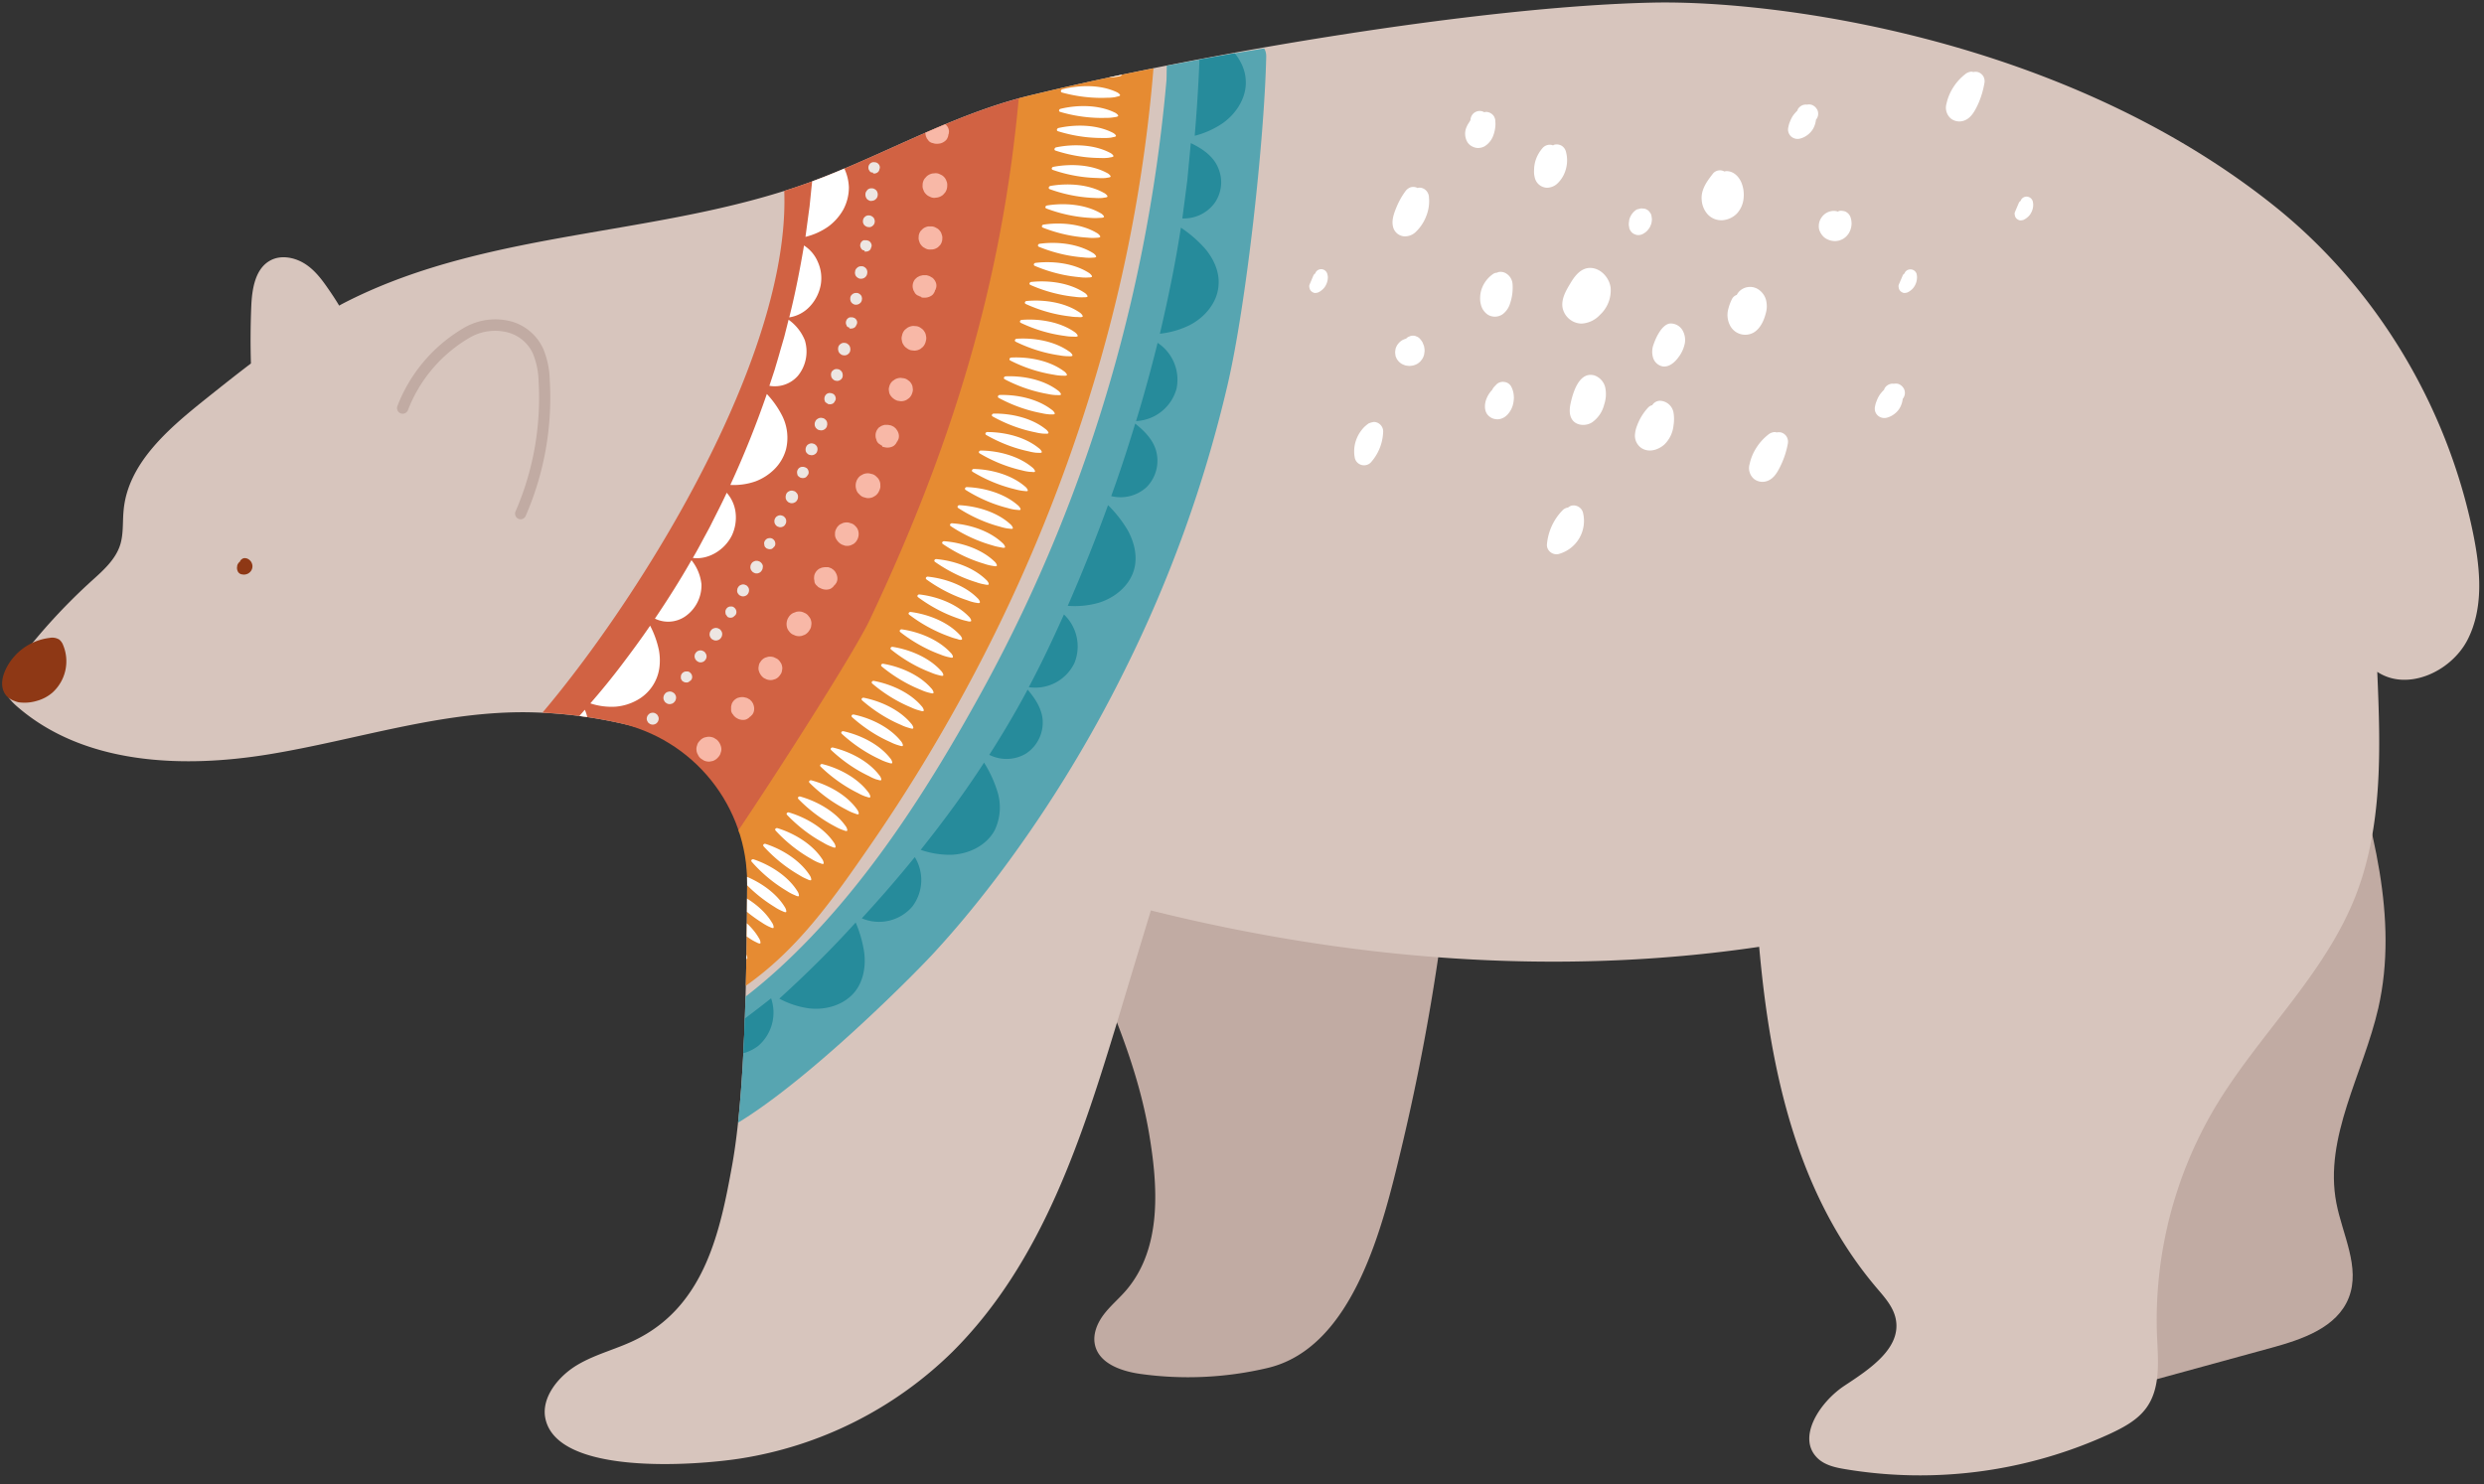 <?xml version="1.0" encoding="UTF-8"?><svg xmlns="http://www.w3.org/2000/svg" xmlns:xlink="http://www.w3.org/1999/xlink" data-name="Layer 1" height="456.9" preserveAspectRatio="xMidYMid meet" version="1.0" viewBox="-0.7 -0.8 764.5 456.9" width="764.5" zoomAndPan="magnify"><rect x="-0.7" y="-0.8" width="764.5" height="456.9" fill="#333333" stroke="none"/><defs><clipPath id="a"><path d="M758.63,196.37c-5.15,9.73-18.5,15.75-27.68,9.66,1,23.48,1.81,47.79-6.92,69.59-9.6,24-29.67,42.22-42.95,64.41a128.33,128.33,0,0,0-17.91,70.6c.35,7.61,1.15,16-3.38,22.12-2.67,3.61-6.81,5.84-10.88,7.75a139.79,139.79,0,0,1-81.69,11c-3-.49-6.16-1.19-8.38-3.24-6.79-6.29.48-17.42,8.2-22.5s17.6-11.58,15.69-20.62c-.77-3.65-3.41-6.57-5.81-9.39-24.52-28.87-32.79-66.64-36.2-105.06-62.36,9.21-126.17,4-187.21-11.2q-5,16.43-9.94,32.9c-11.13,36.69-23.31,75.25-51.09,102.94a119.4,119.4,0,0,1-65.59,32.93c-13.6,2.09-55.92,5.29-59.72-12.28-1.39-6.36,3.83-13,9.78-16.55s12.73-5,18.85-8.21C216.38,400.54,221,378,224.63,357.94c3.85-21.4,4.47-55.75,4.62-86.72a50.41,50.41,0,0,0-39.71-49.52,140.56,140.56,0,0,0-27.06-3.25c-27.2-.52-53.56,8.55-80.41,12.94s-57,3.13-77.51-14.75c-2-1.74-4-4-3.86-6.57a9.44,9.44,0,0,1,2.15-4.59,181.39,181.39,0,0,1,24.52-27.34c3.65-3.3,7.58-6.71,9-11.41,1-3.33.66-6.92,1-10.39,1.25-14.23,13.29-24.73,24.41-33.67,4.87-3.89,9.78-7.82,14.78-11.61q-.26-8.88.11-17.74c.24-5.29,1.22-11.51,5.91-14,3.1-1.67,7.06-1,10.12.77S98,84.76,100,87.65c1.29,1.84,2.54,3.72,3.69,5.64.66-.39,1.32-.73,2-1.08,45.66-23.23,99.64-19.86,147-38.47,21.18-8.31,41.28-19.71,63.4-25.11C368.15,15.94,434.53,5.3,488.15,4.19c37.7-.8,56.58-3,93.48,4.9,42.94,9.2,86.72,28.45,117.88,53.8a176.52,176.52,0,0,1,61,101.1C762.73,174.8,763.74,186.59,758.63,196.37Z" fill="none"/></clipPath></defs><g id="change1_1"><path d="M331.83,287.53c8.74,19.62,17.56,39.5,21.13,60.69,2.66,15.77,4.15,35-7,48.14-2.2,2.58-4.85,4.77-6.91,7.47s-3.5,6.16-2.74,9.47c1.33,5.75,8.18,8.06,14,8.88a106.33,106.33,0,0,0,39.18-1.85c26.58-6.32,35.52-44.36,41-67.14a682.63,682.63,0,0,0,15.68-94.11L308.13,215.36Z" fill="#c1aba3"/></g><g id="change1_2"><path d="M721.1,225.8c8.21,27.25,16.49,56,10.17,83.76-4.59,20.17-16.82,39.71-12.91,60,1.89,9.78,7.45,19.81,3.84,29.1s-14.39,12.9-23.93,15.5L654,426.29,619.33,232.42Z" fill="#c1aba3"/></g><g id="change2_1"><path d="M758.63,196.37c-5.15,9.73-18.5,15.75-27.68,9.66,1,23.48,1.81,47.79-6.92,69.59-9.6,24-29.67,42.22-42.95,64.41a128.33,128.33,0,0,0-17.91,70.6c.35,7.61,1.15,16-3.38,22.12-2.67,3.61-6.81,5.84-10.88,7.75a139.79,139.79,0,0,1-81.69,11c-3-.49-6.16-1.19-8.38-3.24-6.79-6.29.48-17.42,8.2-22.5s17.6-11.58,15.69-20.62c-.77-3.65-3.41-6.57-5.81-9.39-24.52-28.87-32.79-66.64-36.2-105.06-62.36,9.21-126.17,4-187.21-11.2q-5,16.43-9.94,32.9c-11.13,36.69-23.31,75.25-51.09,102.94a119.4,119.4,0,0,1-65.59,32.93c-13.6,2.09-55.92,5.29-59.72-12.28-1.39-6.36,3.83-13,9.78-16.55s12.73-5,18.85-8.21C216.38,400.54,221,378,224.63,357.94c3.94-21.9,4.5-57.37,4.63-88.89A47.57,47.57,0,0,0,193,222.49a143,143,0,0,0-30.55-4c-27.2-.52-53.56,8.55-80.41,12.94s-57,3.13-77.51-14.75c-2-1.74-4-4-3.86-6.57a9.44,9.44,0,0,1,2.15-4.59,181.39,181.39,0,0,1,24.52-27.34c3.65-3.3,7.58-6.71,9-11.41,1-3.33.66-6.92,1-10.39,1.25-14.23,13.29-24.73,24.41-33.67,4.87-3.89,9.78-7.82,14.78-11.61q-.26-8.88.11-17.74c.24-5.29,1.22-11.51,5.91-14,3.1-1.67,7.06-1,10.12.77S98,84.76,100,87.65c1.29,1.84,2.54,3.72,3.69,5.64.66-.39,1.32-.73,2-1.08,45.66-23.23,99.64-19.86,147-38.47,21.18-8.31,41.28-19.71,63.4-25.11C368.15,15.94,454.33,1.15,508,0c37.7-.8,126.65,10.72,191.56,62.85,31.3,25.14,53.11,61.73,61,101.1C762.73,174.8,763.74,186.59,758.63,196.37Z" fill="#d7c5bd"/></g><g id="change1_3"><path d="M159.56,159.07a1.67,1.67,0,0,1-.69-.14,1.73,1.73,0,0,1-.9-2.29,87.58,87.58,0,0,0,7.09-40,24,24,0,0,0-1.71-8.51,11.82,11.82,0,0,0-7.37-6.48,15.55,15.55,0,0,0-12.33,1.62,44.2,44.2,0,0,0-18.81,22.23,1.74,1.74,0,0,1-3.25-1.24,47.69,47.69,0,0,1,20.29-24,19.09,19.09,0,0,1,15.14-2,15.35,15.35,0,0,1,9.48,8.34,26.82,26.82,0,0,1,2,9.76,91,91,0,0,1-7.38,41.6A1.73,1.73,0,0,1,159.56,159.07Z" fill="#c1aba3"/></g><g id="change3_1"><path d="M15.4,212.46a13,13,0,0,0,3.32-14.68,4,4,0,0,0-1.19-1.69,4.2,4.2,0,0,0-3-.5,17.27,17.27,0,0,0-13.39,9.5c-1.26,2.61-1.87,5.73,0,8.16A6.1,6.1,0,0,0,3.76,215a6.64,6.64,0,0,0,1.31.41,13.12,13.12,0,0,0,5.6-.45A12.35,12.35,0,0,0,15.4,212.46Z" fill="#8e3815"/></g><g id="change3_2"><path d="M76.62,172.21a2.65,2.65,0,0,0-1-.93,1.35,1.35,0,0,0-.65-.21,1.25,1.25,0,0,0-.69,0,1.21,1.21,0,0,0-.59.31,1.3,1.3,0,0,0-.45.48l-.09.23c-.06.05-.13.09-.18.14a2.5,2.5,0,0,0-.66,1.07.67.67,0,0,0,0,.19,2.39,2.39,0,0,0-.07.66,4.72,4.72,0,0,0,.08.54,2.68,2.68,0,0,0,.12.3l.09.21a1.68,1.68,0,0,0,.62.62,3.57,3.57,0,0,0,.45.19l.11,0a2.72,2.72,0,0,0,1.33,0,2.78,2.78,0,0,0,.59-.23.82.82,0,0,0,.2-.12,2.55,2.55,0,0,0,.48-.4,2.32,2.32,0,0,0,.39-.54,2.67,2.67,0,0,0,.23-.6,2.87,2.87,0,0,0,.07-.67A2.76,2.76,0,0,0,76.62,172.21Z" fill="#8e3815"/></g><g clip-path="url(#a)"><g id="change4_1"><path d="M316.55,6.57c-12.17,4.82-27.31,34.07-40.33,35.62-15.64,1.86-22.26,1.53-37.93,0,18.39,64.39-72.62,186.68-93.21,196.6,9.11,5.66,11.61,4.75,18.46,13,12,14.51,37.87-7.35,50.94,6.23a71.14,71.14,0,0,1,5.15,6.07c18.31-20.92,36.31-41.41,47.48-65.45C292.32,144.35,312.77,64.67,316.55,6.57Z" fill="#d16243"/></g><g id="change5_1"><path d="M313.82,17.05C310,75.15,296.16,128.4,267.05,189.88c-6.23,13.16-42.57,68.75-45.13,71.54-2.37,2.58-2.14,4.44-1.41,8,2.58,12.61,5.48,26,1,38.06a105.74,105.74,0,0,0,12-8.32c13.78-11,23.89-25.62,33.82-40a519.52,519.52,0,0,0,27.8-45.08,501.51,501.51,0,0,0,40.94-97.54A467.28,467.28,0,0,0,354.92,11.88C341.65,19.4,327.92,11.46,313.82,17.05Z" fill="#e68b32"/></g><g id="change6_1"><path d="M361.1,8.34c-2.05,1.19.22,1.84-1.85,3-1,.57-.82,11.09-.95,12.64q-.58,6.57-1.34,13.12-1.5,13.08-3.72,26.06a482.57,482.57,0,0,1-11.62,51.22,471.21,471.21,0,0,1-39.83,97.14c-16.81,30.65-36.75,62-62.64,85.74a164.56,164.56,0,0,1-19,15,2.61,2.61,0,0,0-1.49,2.88c.2,6.17-.17,12.66.61,18.78a42,42,0,0,1,.66,7.05c-.06,1.72.19,6.5-1,7.84,21.38-9.26,59.56-47.36,67.56-56,6.66-7.2,12.92-14.77,18.87-22.56a400.14,400.14,0,0,0,40.13-64.8,400.89,400.89,0,0,0,31.59-87.64C382.9,92.89,388.43,42.31,389,16.71c.22-9.58-20.48-2.16-17.59-11C372.09,3.62,367.21,4.82,361.1,8.34Z" fill="#57a5b1"/></g><g id="change7_1"><path d="M365.41,99.31c4.76-2.42,8.64-7.06,8.93-12.41.31-4.12-1.57-8.15-4.27-11.29a38.89,38.89,0,0,0-7.33-6.33c-1.68,11-3.93,21.84-6.46,32.66A27.25,27.25,0,0,0,365.41,99.31Z" fill="#268b9b"/></g><g id="change7_2"><path d="M375.61,37.13c4.36-3.07,7.55-8.21,7.07-13.56-.29-4.11-2.72-7.83-5.84-10.56a39.17,39.17,0,0,0-8.16-5.22C368.58,18.88,367.91,30,367,41A27.25,27.25,0,0,0,375.61,37.13Z" fill="#268b9b"/></g><g id="change7_3"><path d="M361.41,118.81a13.6,13.6,0,0,0-5.83-14.07c-2,8.08-4.2,16.11-6.64,24.09A13.54,13.54,0,0,0,361.41,118.81Z" fill="#268b9b"/></g><g id="change7_4"><path d="M373.25,61.52a11.46,11.46,0,0,0,1.9-6.11,11.7,11.7,0,0,0-1.77-6.15c-1.77-2.76-4.61-4.58-7.59-6L364.7,54.86l-1.51,11.58A11.7,11.7,0,0,0,373.25,61.52Z" fill="#268b9b"/></g><g id="change7_5"><path d="M337.42,184.78c5.09-1.55,9.72-5.4,11-10.58,1-4-.11-8.29-2.1-11.86a38.14,38.14,0,0,0-6-7.63q-5.71,15.71-12.4,31A27.2,27.2,0,0,0,337.42,184.78Z" fill="#268b9b"/></g><g id="change7_6"><path d="M330,203.26a13.58,13.58,0,0,0-3.25-14.89c-3.4,7.59-6.95,15.13-10.82,22.38A13.35,13.35,0,0,0,330,203.26Z" fill="#268b9b"/></g><g id="change7_7"><path d="M352.2,149.15a11.56,11.56,0,0,0,2.65-12c-1.16-3.08-3.57-5.48-6.17-7.54-2.28,7.5-4.72,15-7.38,22.32A11.87,11.87,0,0,0,352.2,149.15Z" fill="#268b9b"/></g><g id="change7_8"><path d="M292.07,262.35c5.32-.18,10.78-2.79,13.34-7.51a16.28,16.28,0,0,0,.83-12.06,37.39,37.39,0,0,0-4.08-8.8c-6,9.26-12.59,18.19-19.5,26.85A26.83,26.83,0,0,0,292.07,262.35Z" fill="#268b9b"/></g><g id="change7_9"><path d="M248.2,309.62c5.29.66,11.09-1.05,14.37-5.31,2.51-3.3,3.21-7.68,2.72-11.77a37.2,37.2,0,0,0-2.64-9.34c-7.41,8.2-15.3,16-23.5,23.44A27,27,0,0,0,248.2,309.62Z" fill="#268b9b"/></g><g id="change7_10"><path d="M280.1,278.27a13.5,13.5,0,0,0,.75-15.2q-7.85,9.66-16.31,18.84A13.49,13.49,0,0,0,280.1,278.27Z" fill="#268b9b"/></g><g id="change7_11"><path d="M232.62,321.22a13.51,13.51,0,0,0,4-14.68q-9.77,7.72-20,14.86A13.5,13.5,0,0,0,232.62,321.22Z" fill="#268b9b"/></g><g id="change7_12"><path d="M315,231.24a11.43,11.43,0,0,0,5.12-11.14c-.5-3.25-2.4-6.07-4.55-8.59q-5.49,10.25-11.8,20.07A11.75,11.75,0,0,0,315,231.24Z" fill="#268b9b"/></g><g id="change8_1"><path d="M343.57,10.22a14.17,14.17,0,0,1-2.35.35,44,44,0,0,1-4.74.26,47.76,47.76,0,0,1-9.32-.94c-.6-.12-.45-.79,0-.94,5.07-1.63,11.44-2.32,16.58-.34a2.77,2.77,0,0,1,1.18.73c.09.11.17.28.07.39a1.83,1.83,0,0,1-.71.31Z" fill="#fff"/></g><g id="change8_2"><path d="M343.35,16.55a14.11,14.11,0,0,1-2.35.29,44.25,44.25,0,0,1-4.75.14A46.8,46.8,0,0,1,327,15.79c-.59-.14-.42-.8.05-.94,5.11-1.53,11.5-2,16.57.11a2.77,2.77,0,0,1,1.17.76c.09.11.16.28.06.39a1.65,1.65,0,0,1-.72.28Z" fill="#fff"/></g><g id="change8_3"><path d="M343,22.84a14.18,14.18,0,0,1-2.35.23,44.28,44.28,0,0,1-4.75.05,47.37,47.37,0,0,1-9.27-1.38c-.59-.15-.41-.82.06-.95,5.16-1.43,11.57-1.71,16.58.47a2.8,2.8,0,0,1,1.14.78c.09.12.16.29.05.39a1.66,1.66,0,0,1-.72.27Z" fill="#fff"/></g><g id="change8_4"><path d="M342.51,29.1a13.26,13.26,0,0,1-2.36.19,41.65,41.65,0,0,1-4.74-.05,46.35,46.35,0,0,1-9.24-1.55c-.59-.16-.4-.82.07-1,5.18-1.33,11.59-1.49,16.56.79a2.84,2.84,0,0,1,1.14.8c.08.12.15.29,0,.39a1.69,1.69,0,0,1-.73.25Z" fill="#fff"/></g><g id="change8_5"><path d="M341.92,35.34a14.25,14.25,0,0,1-2.36.15,41.86,41.86,0,0,1-4.75-.13,45.73,45.73,0,0,1-9.21-1.71c-.59-.17-.38-.83.1-.95,5.19-1.25,11.61-1.28,16.54,1.08a2.89,2.89,0,0,1,1.12.82c.08.12.14.29,0,.39a1.82,1.82,0,0,1-.73.24Z" fill="#fff"/></g><g id="change8_6"><path d="M341.23,41.57a14.42,14.42,0,0,1-2.37.11,47,47,0,0,1-4.74-.21,46,46,0,0,1-9.18-1.86c-.59-.18-.37-.84.11-1,5.22-1.16,11.63-1.09,16.52,1.35a2.9,2.9,0,0,1,1.11.83c.08.12.14.3,0,.4a1.86,1.86,0,0,1-.74.22Z" fill="#fff"/></g><g id="change8_7"><path d="M340.44,47.77a13.39,13.39,0,0,1-2.37.07,44.15,44.15,0,0,1-4.74-.27,46.68,46.68,0,0,1-9.15-2c-.58-.19-.36-.85.13-1,5.24-1.09,11.66-.91,16.5,1.61a2.69,2.69,0,0,1,1.09.84c.08.13.13.3,0,.4a1.83,1.83,0,0,1-.74.21Z" fill="#fff"/></g><g id="change8_8"><path d="M339.56,54a14.41,14.41,0,0,1-2.37,0,44.25,44.25,0,0,1-4.74-.35,45.81,45.81,0,0,1-9.12-2.14c-.57-.2-.33-.85.15-.94,5.26-1,11.64-.74,16.48,1.85a2.78,2.78,0,0,1,1.07.87c.08.12.13.3,0,.39a1.79,1.79,0,0,1-.74.2Z" fill="#fff"/></g><g id="change8_9"><path d="M338.59,60.14a14.31,14.31,0,0,1-2.36,0,41.55,41.55,0,0,1-4.73-.42,45.65,45.65,0,0,1-9.09-2.27c-.58-.21-.34-.86.14-1,5.26-.93,11.66-.56,16.45,2.1a2.88,2.88,0,0,1,1.07.88c.07.13.13.3,0,.4a1.77,1.77,0,0,1-.74.19Z" fill="#fff"/></g><g id="change8_10"><path d="M337.51,66.29a15.51,15.51,0,0,1-2.36,0,44.34,44.34,0,0,1-4.73-.49,45.57,45.57,0,0,1-9.05-2.4c-.57-.21-.32-.86.16-.94,5.28-.86,11.68-.39,16.42,2.33a2.8,2.8,0,0,1,1.05.9c.08.12.13.3,0,.39a1.7,1.7,0,0,1-.75.18Z" fill="#fff"/></g><g id="change8_11"><path d="M336.36,72.43a14.32,14.32,0,0,1-2.36-.07,44,44,0,0,1-4.72-.55,46.6,46.6,0,0,1-9-2.52c-.57-.23-.3-.87.19-.94,5.3-.79,11.69-.23,16.38,2.56a2.78,2.78,0,0,1,1,.91c.07.12.11.3,0,.39a1.8,1.8,0,0,1-.75.17Z" fill="#fff"/></g><g id="change8_12"><path d="M335.15,78.55a13.48,13.48,0,0,1-2.37-.1,44,44,0,0,1-4.71-.61,46.56,46.56,0,0,1-9-2.65c-.57-.23-.3-.88.19-.94,5.28-.72,11.66-.07,16.33,2.79a2.73,2.73,0,0,1,1,.92c.07.13.12.31,0,.4a1.81,1.81,0,0,1-.75.15Z" fill="#fff"/></g><g id="change8_13"><path d="M333.81,84.65a14.31,14.31,0,0,1-2.36-.13,43.6,43.6,0,0,1-4.7-.68,46.42,46.42,0,0,1-8.95-2.78c-.57-.23-.29-.87.2-.93,5.31-.64,11.69.09,16.31,3a2.85,2.85,0,0,1,1,.94c.07.13.11.31,0,.39a1.63,1.63,0,0,1-.75.15Z" fill="#fff"/></g><g id="change8_14"><path d="M332.41,90.73a14.48,14.48,0,0,1-2.36-.16,41.24,41.24,0,0,1-4.69-.75,45.25,45.25,0,0,1-8.91-2.89c-.56-.25-.26-.88.23-.93,5.33-.57,11.68.25,16.26,3.24a2.67,2.67,0,0,1,1,.94c.07.13.11.31,0,.4a1.76,1.76,0,0,1-.76.13Z" fill="#fff"/></g><g id="change8_15"><path d="M330.93,96.8a14.34,14.34,0,0,1-2.35-.2,43.56,43.56,0,0,1-4.68-.8,45.93,45.93,0,0,1-8.87-3c-.56-.25-.27-.89.22-.93,5.32-.5,11.67.4,16.21,3.45a2.8,2.8,0,0,1,1,1c.07.14.1.31,0,.4a1.74,1.74,0,0,1-.75.13Z" fill="#fff"/></g><g id="change8_16"><path d="M329.36,102.83a14.39,14.39,0,0,1-2.36-.22,45,45,0,0,1-13.49-4c-.56-.27-.25-.89.24-.93,5.34-.43,11.68.57,16.17,3.67a2.84,2.84,0,0,1,1,1c.06.14.1.32,0,.4a1.66,1.66,0,0,1-.76.11Z" fill="#fff"/></g><g id="change8_17"><path d="M327.74,108.86a14.44,14.44,0,0,1-2.35-.26,44.14,44.14,0,0,1-4.66-.93,46.61,46.61,0,0,1-8.79-3.25c-.55-.27-.24-.89.25-.93,5.33-.36,11.64.72,16.12,3.89a2.75,2.75,0,0,1,1,1c.07.13.1.31,0,.39a1.66,1.66,0,0,1-.76.11Z" fill="#fff"/></g><g id="change8_18"><path d="M326,114.85a14.37,14.37,0,0,1-2.35-.29,44.91,44.91,0,0,1-13.39-4.36c-.54-.28-.22-.89.28-.92,5.34-.28,11.65.88,16.06,4.1a2.83,2.83,0,0,1,1,1c.06.13.09.31,0,.39a1.76,1.76,0,0,1-.77.1Z" fill="#fff"/></g><g id="change8_19"><path d="M324.22,120.83a14.55,14.55,0,0,1-2.36-.32,43.65,43.65,0,0,1-4.63-1.06,45.71,45.71,0,0,1-8.69-3.48c-.54-.28-.2-.89.29-.91,5.32-.22,11.61,1,16,4.3a2.94,2.94,0,0,1,.94,1c.06.14.09.32,0,.39a1.65,1.65,0,0,1-.77.09Z" fill="#fff"/></g><g id="change8_20"><path d="M322.31,126.77a14.21,14.21,0,0,1-2.34-.35,43.17,43.17,0,0,1-4.62-1.12,45.48,45.48,0,0,1-8.65-3.59c-.54-.29-.2-.9.29-.91,5.35-.15,11.63,1.18,15.95,4.51a2.77,2.77,0,0,1,.93,1c.06.13.08.32-.05.39a1.75,1.75,0,0,1-.76.08Z" fill="#fff"/></g><g id="change8_21"><path d="M320.37,132.7a14.47,14.47,0,0,1-2.34-.39,43,43,0,0,1-4.6-1.17,45.84,45.84,0,0,1-8.6-3.71c-.53-.29-.18-.89.32-.9,5.33-.08,11.58,1.32,15.88,4.72a2.93,2.93,0,0,1,.92,1c.05.14.07.32-.06.39a1.65,1.65,0,0,1-.76.07Z" fill="#fff"/></g><g id="change8_22"><path d="M318.31,138.59a14.63,14.63,0,0,1-2.33-.42,43,43,0,0,1-4.58-1.23,46.57,46.57,0,0,1-8.56-3.82c-.53-.31-.17-.91.32-.91,5.35,0,11.59,1.49,15.83,4.94a2.88,2.88,0,0,1,.89,1c.06.14.08.32-.05.39a1.72,1.72,0,0,1-.77.06Z" fill="#fff"/></g><g id="change8_23"><path d="M316.22,144.46a14.49,14.49,0,0,1-2.33-.44,43.17,43.17,0,0,1-4.57-1.3,45.13,45.13,0,0,1-8.49-3.93c-.53-.31-.16-.9.34-.89,5.34.06,11.54,1.63,15.76,5.14a2.79,2.79,0,0,1,.88,1.06c.05.14.06.32-.07.39a1.77,1.77,0,0,1-.77,0Z" fill="#fff"/></g><g id="change8_24"><path d="M314,150.3a15.67,15.67,0,0,1-2.32-.48,44.83,44.83,0,0,1-4.55-1.35,46.51,46.51,0,0,1-8.45-4c-.52-.32-.15-.91.34-.9,5.35.13,11.54,1.79,15.69,5.35a2.72,2.72,0,0,1,.87,1.07c.05.14.07.32-.06.39a2,2,0,0,1-.77,0Z" fill="#fff"/></g><g id="change8_25"><path d="M311.77,156.12a14.59,14.59,0,0,1-2.32-.51,44.79,44.79,0,0,1-4.53-1.41,46.44,46.44,0,0,1-8.39-4.15c-.52-.33-.13-.91.36-.89,5.33.2,11.49,1.93,15.62,5.55a2.82,2.82,0,0,1,.86,1.09c.05.13.05.32-.08.38a1.67,1.67,0,0,1-.77,0Z" fill="#fff"/></g><g id="change8_26"><path d="M309.4,161.89a14.21,14.21,0,0,1-2.3-.54,42.55,42.55,0,0,1-4.52-1.47,46.14,46.14,0,0,1-8.34-4.26c-.51-.33-.13-.91.36-.89,5.35.28,11.5,2.09,15.55,5.76a2.77,2.77,0,0,1,.84,1.09c.05.14.06.33-.07.39a1.86,1.86,0,0,1-.77,0Z" fill="#fff"/></g><g id="change8_27"><path d="M307,167.65a14.28,14.28,0,0,1-2.3-.56,41.86,41.86,0,0,1-4.5-1.54,45.4,45.4,0,0,1-8.28-4.36c-.5-.34-.11-.92.38-.89,5.31.34,11.43,2.23,15.46,6a2.78,2.78,0,0,1,.83,1.11c.05.14.06.32-.07.39a1.62,1.62,0,0,1-.77,0Z" fill="#fff"/></g><g id="change8_28"><path d="M304.49,173.36a15.44,15.44,0,0,1-2.29-.6,44,44,0,0,1-4.47-1.59,46.13,46.13,0,0,1-8.23-4.48c-.51-.34-.1-.91.39-.87,5.34.41,11.44,2.39,15.39,6.16a2.82,2.82,0,0,1,.81,1.11c0,.14.05.33-.09.39a1.61,1.61,0,0,1-.76,0Z" fill="#fff"/></g><g id="change8_29"><path d="M302,179.06a14,14,0,0,1-2.28-.63,42.44,42.44,0,0,1-4.45-1.64,47.22,47.22,0,0,1-8.18-4.59c-.5-.35-.1-.92.39-.88,5.31.48,11.38,2.53,15.31,6.36a2.76,2.76,0,0,1,.8,1.13c0,.14.05.33-.08.39a1.84,1.84,0,0,1-.77,0Z" fill="#fff"/></g><g id="change8_30"><path d="M299.29,184.69A14.09,14.09,0,0,1,297,184a43.11,43.11,0,0,1-4.43-1.71,45.74,45.74,0,0,1-8.11-4.69c-.49-.36-.07-.92.42-.87,5.33.56,11.38,2.7,15.22,6.57a2.69,2.69,0,0,1,.78,1.13c0,.14,0,.33-.09.39a1.88,1.88,0,0,1-.77,0Z" fill="#fff"/></g><g id="change8_31"><path d="M296.59,190.32a15.41,15.41,0,0,1-2.26-.68,44.09,44.09,0,0,1-4.41-1.77,46.39,46.39,0,0,1-8.05-4.8c-.49-.36-.07-.92.42-.86,5.3.61,11.31,2.82,15.13,6.75a2.88,2.88,0,0,1,.77,1.15c0,.15,0,.33-.1.39a1.83,1.83,0,0,1-.76,0Z" fill="#fff"/></g><g id="change8_32"><path d="M293.79,195.89a15.55,15.55,0,0,1-2.26-.71,43,43,0,0,1-4.38-1.83,45.19,45.19,0,0,1-8-4.9c-.49-.37-.05-.91.44-.85,5.32.7,11.31,3,15.05,7a2.8,2.8,0,0,1,.75,1.16c0,.14,0,.32-.11.37a1.75,1.75,0,0,1-.77,0Z" fill="#fff"/></g><g id="change8_33"><path d="M290.93,201.43a14,14,0,0,1-2.24-.74,40.91,40.91,0,0,1-4.36-1.88,46.25,46.25,0,0,1-7.93-5c-.48-.38,0-.93.44-.86,5.29.76,11.25,3.13,15,7.16a2.78,2.78,0,0,1,.74,1.16c0,.15,0,.33-.11.38a1.65,1.65,0,0,1-.77-.05Z" fill="#fff"/></g><g id="change8_34"><path d="M288,207a13.93,13.93,0,0,1-2.25-.78,43.09,43.09,0,0,1-4.34-1.93,46.29,46.29,0,0,1-7.84-5.11c-.48-.38,0-.92.47-.84,5.3.85,11.2,3.28,14.86,7.35a2.76,2.76,0,0,1,.72,1.18c0,.14,0,.32-.12.37a1.67,1.67,0,0,1-.77-.06Z" fill="#fff"/></g><g id="change8_35"><path d="M285,212.4a13.8,13.8,0,0,1-2.23-.8,43.06,43.06,0,0,1-4.31-2,47,47,0,0,1-7.79-5.21c-.47-.39,0-.93.47-.84,5.27.9,11.17,3.42,14.76,7.54a2.81,2.81,0,0,1,.71,1.19c0,.14,0,.32-.12.37a1.67,1.67,0,0,1-.76-.07Z" fill="#fff"/></g><g id="change8_36"><path d="M282,217.85a12.93,12.93,0,0,1-2.22-.83,43.21,43.21,0,0,1-4.29-2.05,45.9,45.9,0,0,1-7.71-5.31c-.47-.4,0-.93.47-.84,5.24,1,11.09,3.56,14.65,7.73a2.83,2.83,0,0,1,.7,1.2c0,.15,0,.33-.12.38a1.71,1.71,0,0,1-.76-.08Z" fill="#fff"/></g><g id="change8_37"><path d="M278.77,223.21a13.84,13.84,0,0,1-2.21-.86,42.07,42.07,0,0,1-4.26-2.1,46.06,46.06,0,0,1-7.64-5.41c-.46-.41,0-.92.49-.83,5.26,1.05,11.09,3.73,14.56,7.93a2.9,2.9,0,0,1,.68,1.2c0,.15,0,.33-.14.37a1.75,1.75,0,0,1-.76-.09Z" fill="#fff"/></g><g id="change8_38"><path d="M275.57,228.57a13.77,13.77,0,0,1-2.19-.89,44.19,44.19,0,0,1-4.23-2.15,46.8,46.8,0,0,1-7.58-5.52c-.46-.41,0-.93.49-.83,5.22,1.1,11,3.86,14.46,8.12a2.88,2.88,0,0,1,.66,1.21c0,.15,0,.33-.13.38a1.81,1.81,0,0,1-.76-.11Z" fill="#fff"/></g><g id="change8_39"><path d="M272.28,233.87a14.94,14.94,0,0,1-2.19-.92,42.1,42.1,0,0,1-4.2-2.22,46.25,46.25,0,0,1-7.49-5.6c-.45-.42,0-.92.51-.81,5.24,1.18,11,4,14.36,8.3a2.7,2.7,0,0,1,.63,1.22c0,.15,0,.33-.14.37a1.87,1.87,0,0,1-.76-.12Z" fill="#fff"/></g><g id="change8_40"><path d="M268.91,239.12a13.87,13.87,0,0,1-2.17-1,42,42,0,0,1-4.17-2.26,46.86,46.86,0,0,1-7.43-5.71c-.44-.42,0-.93.52-.81,5.2,1.24,10.92,4.14,14.24,8.49a2.78,2.78,0,0,1,.63,1.23c0,.14,0,.32-.15.37a1.69,1.69,0,0,1-.75-.13Z" fill="#fff"/></g><g id="change8_41"><path d="M265.54,244.36a14.52,14.52,0,0,1-2.17-1,43.05,43.05,0,0,1-4.14-2.33,45.87,45.87,0,0,1-7.35-5.8c-.43-.42.05-.92.53-.8,5.16,1.29,10.84,4.27,14.12,8.67a3,3,0,0,1,.62,1.24c0,.15,0,.33-.14.37a1.73,1.73,0,0,1-.76-.13Z" fill="#fff"/></g><g id="change8_42"><path d="M262,249.5a14.94,14.94,0,0,1-2.15-1,44.29,44.29,0,0,1-4.11-2.38,45.42,45.42,0,0,1-7.27-5.9c-.44-.43.06-.92.54-.79,5.18,1.38,10.82,4.44,14,8.86a3,3,0,0,1,.59,1.24c0,.15,0,.33-.16.37a1.63,1.63,0,0,1-.75-.15Z" fill="#fff"/></g><g id="change8_43"><path d="M258.46,254.64a14.4,14.4,0,0,1-2.13-1,44.3,44.3,0,0,1-4.08-2.43,45.49,45.49,0,0,1-7.2-6c-.43-.43.07-.92.54-.79,5.14,1.44,10.74,4.56,13.9,9a2.79,2.79,0,0,1,.58,1.26c0,.14,0,.32-.16.36a1.78,1.78,0,0,1-.75-.15Z" fill="#fff"/></g><g id="change8_44"><path d="M254.84,259.71a13.11,13.11,0,0,1-2.12-1.06,41.77,41.77,0,0,1-4.05-2.48,46,46,0,0,1-7.12-6.08c-.42-.44.1-.91.57-.77,5.15,1.52,10.72,4.72,13.79,9.22a2.8,2.8,0,0,1,.55,1.25c0,.15,0,.33-.16.36a1.68,1.68,0,0,1-.76-.16Z" fill="#fff"/></g><g id="change8_45"><path d="M251.13,264.73a15.42,15.42,0,0,1-2.1-1.08,43.91,43.91,0,0,1-4-2.54,45.51,45.51,0,0,1-7-6.18c-.42-.45.1-.91.57-.77,5.11,1.58,10.63,4.85,13.66,9.39a2.79,2.79,0,0,1,.54,1.27c0,.15,0,.33-.16.36a1.84,1.84,0,0,1-.75-.17Z" fill="#fff"/></g><g id="change8_46"><path d="M247.42,269.74a14.28,14.28,0,0,1-2.08-1.1,45.19,45.19,0,0,1-4-2.59,46.11,46.11,0,0,1-7-6.27c-.41-.46.1-.93.57-.78,5.07,1.63,10.54,5,13.53,9.57a2.94,2.94,0,0,1,.54,1.28c0,.15,0,.33-.17.36a1.69,1.69,0,0,1-.74-.18Z" fill="#fff"/></g><g id="change8_47"><path d="M243.57,274.64a14,14,0,0,1-2.08-1.13,45,45,0,0,1-10.83-9c-.4-.46.13-.91.6-.75,5.08,1.72,10.52,5.13,13.42,9.75a2.8,2.8,0,0,1,.51,1.27c0,.15,0,.33-.18.36a1.81,1.81,0,0,1-.75-.2Z" fill="#fff"/></g><g id="change8_48"><path d="M239.69,279.53a14.46,14.46,0,0,1-2.06-1.16,45.16,45.16,0,0,1-3.91-2.69,45.63,45.63,0,0,1-6.8-6.45c-.4-.46.13-.91.59-.75,5,1.77,10.43,5.25,13.29,9.91a3,3,0,0,1,.5,1.29c0,.15,0,.33-.18.35a1.61,1.61,0,0,1-.74-.2Z" fill="#fff"/></g><g id="change8_49"><path d="M235.78,284.39a15.67,15.67,0,0,1-2.05-1.2,43.75,43.75,0,0,1-3.88-2.74,46,46,0,0,1-6.71-6.52c-.39-.47.16-.9.62-.73,5,1.82,10.34,5.36,13.16,10.08a2.69,2.69,0,0,1,.48,1.29c0,.15,0,.33-.19.35a1.88,1.88,0,0,1-.74-.22Z" fill="#fff"/></g><g id="change8_50"><path d="M231.74,289.13a14.49,14.49,0,0,1-2-1.21,45.38,45.38,0,0,1-3.85-2.79,46.54,46.54,0,0,1-6.63-6.61c-.38-.48.16-.91.63-.73,5,1.9,10.3,5.52,13,10.25a2.83,2.83,0,0,1,.46,1.29c0,.15,0,.33-.19.35a1.83,1.83,0,0,1-.74-.22Z" fill="#fff"/></g><g id="change8_51"><path d="M227.7,293.88a13.94,13.94,0,0,1-2-1.24,43.68,43.68,0,0,1-3.81-2.83,45.17,45.17,0,0,1-6.55-6.71c-.39-.47.16-.91.62-.73,5,2,10.21,5.64,12.89,10.41a2.87,2.87,0,0,1,.46,1.31c0,.15-.05.33-.2.35a1.73,1.73,0,0,1-.73-.23Z" fill="#fff"/></g><g id="change8_52"><path d="M254.25,68.93a16.61,16.61,0,0,0,4.59-5.2,14.48,14.48,0,0,0,1.72-6.89,14.86,14.86,0,0,0-4.16-9.76,30.72,30.72,0,0,0-6.23-5c-.33,5-.55,10.06-1.14,15.06l-.38,3.76-.19,1.88-.26,1.87-1,7.47A20.74,20.74,0,0,0,254.25,68.93Z" fill="#fff"/></g><g id="change8_53"><path d="M251.9,86.88a12.09,12.09,0,0,0-.88-7,11.08,11.08,0,0,0-4.27-5.1c-1.26,7.43-2.7,14.82-4.54,22.13a10.9,10.9,0,0,0,6.26-3.29A13.18,13.18,0,0,0,251.9,86.88Z" fill="#fff"/></g><g id="change8_54"><path d="M257.78,34a11.25,11.25,0,0,0,1-5.71A11.41,11.41,0,0,0,256.82,23a14.16,14.16,0,0,0-6.48-4.7l.17,10.63-.23,10.63A9.36,9.36,0,0,0,257.78,34Z" fill="#fff"/></g><g id="change8_55"><path d="M231.8,147.4a16.54,16.54,0,0,0,5.82-3.73,13.8,13.8,0,0,0,3.59-6.13A15.06,15.06,0,0,0,239.93,127a28.87,28.87,0,0,0-4.62-6.51,301.13,301.13,0,0,1-11.24,28A20.26,20.26,0,0,0,231.8,147.4Z" fill="#fff"/></g><g id="change8_56"><path d="M224.57,164a13,13,0,0,0,1.12-7,11.18,11.18,0,0,0-2.73-6.1c-1.57,3.43-3.33,6.76-5,10.13-.86,1.67-1.79,3.31-2.68,5s-1.79,3.31-2.75,4.93C217.12,171.61,222.28,168.68,224.57,164Z" fill="#fff"/></g><g id="change8_57"><path d="M244.9,114.86A11.81,11.81,0,0,0,247,103.94a14.4,14.4,0,0,0-5-6.31l-1.3,5.15c-.47,1.7-1,3.4-1.47,5.1s-1,3.4-1.49,5.09l-1.65,5A9.45,9.45,0,0,0,244.9,114.86Z" fill="#fff"/></g><g id="change8_58"><path d="M188.74,216.76a16.26,16.26,0,0,0,6.61-2,13.4,13.4,0,0,0,6.9-10.09,17.49,17.49,0,0,0-.16-5.32,29.17,29.17,0,0,0-2.7-7.53c-2.84,4.16-5.83,8.21-8.87,12.22s-6.23,7.91-9.53,11.7A20.76,20.76,0,0,0,188.74,216.76Z" fill="#fff"/></g><g id="change8_59"><path d="M177.19,230.71a12,12,0,0,0,2.1-13,206.23,206.23,0,0,1-15.59,16.07C167.81,235.87,173.69,234.6,177.19,230.71Z" fill="#fff"/></g><g id="change8_60"><path d="M210.14,189a11.65,11.65,0,0,0,5.05-9.91,14.2,14.2,0,0,0-3.08-7.44c-3.5,6.16-7.3,12.14-11.25,18A9.3,9.3,0,0,0,210.14,189Z" fill="#fff"/></g><g id="change9_1"><path d="M268.68,28.46h.14a.14.14,0,0,0,.09,0,2,2,0,0,0,.48-.08,1.75,1.75,0,0,0,.73-.43,1,1,0,0,0,.31-.48,1.06,1.06,0,0,0,.1-.46s0-.05.05-.09l.05-.4a1.52,1.52,0,0,0-.22-.75,1.87,1.87,0,0,0-.66-.62l0,0-.4-.16-.08,0-.42,0h-.06l-.43.07h-.05l-.19.08-.2.09,0,0a2.85,2.85,0,0,0-.33.25l0,0-.25.33,0,0a1.68,1.68,0,0,0-.17,1.35v0c.05.13.11.26.17.38l0,0,0,0,.23.29s0,.07.08.1a1.18,1.18,0,0,0,.49.3,1.16,1.16,0,0,0,.18,0l.07,0a1.74,1.74,0,0,0,.34.05Z" fill="#ede6e2"/></g><g id="change9_2"><path d="M269.25,36.84a1.94,1.94,0,0,0,.85-.47l.3-.37a1.79,1.79,0,0,0,.28-1v-.13a1.48,1.48,0,0,0-.15-.72,1.4,1.4,0,0,0-.38-.61,1.49,1.49,0,0,0-.6-.39,1.42,1.42,0,0,0-.73-.16l-.51.06a2.06,2.06,0,0,0-.85.48l-.3.37a1.75,1.75,0,0,0-.28.94V35a1.46,1.46,0,0,0,.15.72,1.37,1.37,0,0,0,.38.6,1.41,1.41,0,0,0,.6.4,1.43,1.43,0,0,0,.73.17Z" fill="#ede6e2"/></g><g id="change9_3"><path d="M269,45a1.87,1.87,0,0,0,.83-.42l.29-.34a1.78,1.78,0,0,0,.27-.89v-.12a1.25,1.25,0,0,0-.14-.69,1.3,1.3,0,0,0-.36-.59,1.34,1.34,0,0,0-.58-.38,1.37,1.37,0,0,0-.69-.18l-.49.05a1.77,1.77,0,0,0-.81.43l-.29.34a1.72,1.72,0,0,0-.27.88v.12a1.33,1.33,0,0,0,.15.68,1.19,1.19,0,0,0,.36.58,2,2,0,0,0,1.25.57Z" fill="#ede6e2"/></g><g id="change9_4"><path d="M268,52.62l.13,0h.09a1.81,1.81,0,0,0,1.25-.41,1.05,1.05,0,0,0,.35-.46,1,1,0,0,0,.13-.45s.05,0,.06-.08l.08-.39a1.57,1.57,0,0,0-.16-.77,1.87,1.87,0,0,0-.61-.67l0,0a2.69,2.69,0,0,0-.38-.19l-.09,0-.41-.07h-.06c-.14,0-.29,0-.43,0h-.05l-.2.07-.2.07,0,0a2.64,2.64,0,0,0-.35.23l0,0a4.12,4.12,0,0,0-.28.31l0,0a2.27,2.27,0,0,0-.21.41,1.8,1.8,0,0,0-.06.92v0c0,.13.09.26.14.39l0,0v0l.21.31s0,.08.07.11a1.14,1.14,0,0,0,.47.34,1.09,1.09,0,0,0,.17,0l.07,0a1.14,1.14,0,0,0,.33.08h0Z" fill="#ede6e2"/></g><g id="change9_5"><path d="M267.86,61a1.9,1.9,0,0,0,.88-.39l.34-.35a1.86,1.86,0,0,0,.35-.92v-.13a1.34,1.34,0,0,0-.09-.74,1.28,1.28,0,0,0-.33-.63,1.3,1.3,0,0,0-.57-.44,1.35,1.35,0,0,0-.71-.22l-.51,0a2,2,0,0,0-.89.4L266,58a1.79,1.79,0,0,0-.35.91l0,.13a2.15,2.15,0,0,0,.43,1.36,1.46,1.46,0,0,0,.57.44,1.36,1.36,0,0,0,.71.23Z" fill="#ede6e2"/></g><g id="change9_6"><path d="M266.94,69.14a1.77,1.77,0,0,0,.86-.35l.34-.32a1.8,1.8,0,0,0,.37-.85V67.5a1.19,1.19,0,0,0-.08-.7,1.35,1.35,0,0,0-.31-.62,2.11,2.11,0,0,0-1.23-.66h-.49a1.86,1.86,0,0,0-.84.36l-.32.32a1.86,1.86,0,0,0-.34.85l0,.12a1.34,1.34,0,0,0,.06.69,1.65,1.65,0,0,0,.83,1,1.58,1.58,0,0,0,.68.24Z" fill="#ede6e2"/></g><g id="change9_7"><path d="M265.34,76.64l.13,0h.09a2.54,2.54,0,0,0,.48,0,1.79,1.79,0,0,0,.8-.31,1.13,1.13,0,0,0,.38-.43,1.06,1.06,0,0,0,.16-.43s.05-.05.06-.08l.11-.38a1.48,1.48,0,0,0-.1-.78,1.88,1.88,0,0,0-.55-.73l0,0-.37-.22-.08,0-.4-.11h-.54l-.21,0-.21,0,0,0a2.64,2.64,0,0,0-.37.2l0,0a2.68,2.68,0,0,0-.3.28l0,0a1.74,1.74,0,0,0-.23.39,1.82,1.82,0,0,0-.14.92v0a2.75,2.75,0,0,0,.11.41v0l.19.32s0,.09.06.12a1.24,1.24,0,0,0,.44.38,1.15,1.15,0,0,0,.17.06l.06,0a1.83,1.83,0,0,0,.33.11h0Z" fill="#ede6e2"/></g><g id="change9_8"><path d="M264.5,85a2,2,0,0,0,.91-.32l.35-.32a1.9,1.9,0,0,0,.43-.89l0-.13a1.43,1.43,0,0,0,0-.74,1.38,1.38,0,0,0-.28-.66,1.55,1.55,0,0,0-.53-.49,1.48,1.48,0,0,0-.7-.28l-.51,0a1.9,1.9,0,0,0-.91.33l-.36.32a1.85,1.85,0,0,0-.42.88l0,.12a1.43,1.43,0,0,0,0,.74,1.38,1.38,0,0,0,.28.66,1.49,1.49,0,0,0,.54.49A1.52,1.52,0,0,0,264,85Z" fill="#ede6e2"/></g><g id="change9_9"><path d="M262.88,93a1.79,1.79,0,0,0,.88-.28l.36-.29a1.76,1.76,0,0,0,.43-.82l0-.12a1.19,1.19,0,0,0,0-.7,1.26,1.26,0,0,0-.24-.64,2.08,2.08,0,0,0-1.16-.76l-.48,0a1.87,1.87,0,0,0-.89.28l-.35.29a1.76,1.76,0,0,0-.43.82l0,.12a2,2,0,0,0,.27,1.32,2,2,0,0,0,1.15.77Z" fill="#ede6e2"/></g><g id="change9_10"><path d="M260.66,100.34l.13,0,.09,0a2.19,2.19,0,0,0,.49,0,1.85,1.85,0,0,0,.82-.24,1.24,1.24,0,0,0,.43-.39,1.11,1.11,0,0,0,.21-.42s.05,0,.07-.07l.15-.37a1.51,1.51,0,0,0,0-.79,1.81,1.81,0,0,0-.5-.77l0,0c-.11-.09-.24-.16-.35-.24l-.08,0-.4-.15h-.05a3.27,3.27,0,0,0-.44,0h0l-.21,0-.21,0h0a2.59,2.59,0,0,0-.38.17l0,0-.32.26,0,0a1.37,1.37,0,0,0-.26.37,1.87,1.87,0,0,0-.22.9v0a2.7,2.7,0,0,0,.06.41v0l.16.34s0,.08,0,.12a1.12,1.12,0,0,0,.4.41,1.19,1.19,0,0,0,.16.08l.06,0a1.55,1.55,0,0,0,.32.14Z" fill="#ede6e2"/></g><g id="change9_11"><path d="M259.17,108.61a1.91,1.91,0,0,0,.94-.24l.38-.3a1.85,1.85,0,0,0,.48-.85l0-.12a1.47,1.47,0,0,0,0-.75,1.69,1.69,0,0,0-.73-1.21,1.38,1.38,0,0,0-.67-.34l-.51-.06a1.84,1.84,0,0,0-.92.25l-.38.29a1.78,1.78,0,0,0-.48.84l0,.13a1.39,1.39,0,0,0,0,.73,1.45,1.45,0,0,0,.23.69,1.49,1.49,0,0,0,.5.53,1.39,1.39,0,0,0,.66.34Z" fill="#ede6e2"/></g><g id="change9_12"><path d="M256.88,116.47a1.72,1.72,0,0,0,.89-.21l.38-.26a1.74,1.74,0,0,0,.48-.79l0-.12a1.39,1.39,0,0,0,0-.7,1.35,1.35,0,0,0-.21-.66,1.33,1.33,0,0,0-.46-.51,1.29,1.29,0,0,0-.63-.34l-.48-.07a1.76,1.76,0,0,0-.9.21l-.37.26a1.77,1.77,0,0,0-.48.78l0,.12a1.35,1.35,0,0,0,0,.69,1.28,1.28,0,0,0,.21.65,1.36,1.36,0,0,0,.46.52,1.39,1.39,0,0,0,.63.35Z" fill="#ede6e2"/></g><g id="change9_13"><path d="M254,123.58l.12,0,.09,0a1.91,1.91,0,0,0,.48.08,1.86,1.86,0,0,0,.84-.17,1.13,1.13,0,0,0,.45-.36,1,1,0,0,0,.24-.4s.06,0,.07-.06l.18-.37a1.47,1.47,0,0,0,0-.78,1.75,1.75,0,0,0-.41-.8l0,0a2.69,2.69,0,0,0-.32-.27l-.07,0-.38-.18h-.06a3.21,3.21,0,0,0-.43-.07h0l-.21,0-.21,0h0l-.4.14,0,0a2.64,2.64,0,0,0-.35.23l0,0a2,2,0,0,0-.3.35,1.75,1.75,0,0,0-.3.87v0a2.71,2.71,0,0,0,0,.41v.06l.13.35a.53.53,0,0,0,0,.12,1.24,1.24,0,0,0,.37.45s.11,0,.16.09l0,0a1.51,1.51,0,0,0,.31.16Z" fill="#ede6e2"/></g><g id="change9_14"><path d="M251.82,131.68a2,2,0,0,0,1-.16l.41-.26a2,2,0,0,0,.57-.8l0-.13a1.31,1.31,0,0,0,.09-.73,1.41,1.41,0,0,0-.16-.7,1.4,1.4,0,0,0-.45-.57,1.46,1.46,0,0,0-.63-.39l-.5-.1a1.85,1.85,0,0,0-1,.17l-.41.26a1.77,1.77,0,0,0-.56.79l-.05.12a1.52,1.52,0,0,0-.09.73,1.41,1.41,0,0,0,.17.69,1.46,1.46,0,0,0,.44.57,1.48,1.48,0,0,0,.64.4Z" fill="#ede6e2"/></g><g id="change9_15"><path d="M248.91,139.33a1.89,1.89,0,0,0,.91-.13l.4-.23a1.8,1.8,0,0,0,.57-.74l0-.11a1.31,1.31,0,0,0,.11-.7,1.38,1.38,0,0,0-.14-.66,1.33,1.33,0,0,0-.41-.55,1.42,1.42,0,0,0-.6-.39l-.48-.12a1.9,1.9,0,0,0-.91.14l-.4.22a1.7,1.7,0,0,0-.56.74l-.05.11a2,2,0,0,0,0,1.35,1.31,1.31,0,0,0,.41.55,1.41,1.41,0,0,0,.59.4Z" fill="#ede6e2"/></g><g id="change9_16"><path d="M245.5,146.19l.11.06.09,0a2.88,2.88,0,0,0,.47.12,1.88,1.88,0,0,0,.85-.1,1.1,1.1,0,0,0,.49-.32,1.17,1.17,0,0,0,.28-.38l.08-.05.21-.35a1.38,1.38,0,0,0,.08-.78,1.89,1.89,0,0,0-.35-.84l0,0c-.09-.11-.2-.2-.3-.3a.18.18,0,0,0-.07,0l-.36-.21H247a3.31,3.31,0,0,0-.42-.12h-.51l-.4.1,0,0-.36.2,0,0a1.85,1.85,0,0,0-.69,1.18v0a2.8,2.8,0,0,0,0,.41v.06l.09.36s0,.08,0,.12a1.15,1.15,0,0,0,.33.48s.1.06.14.1l.05.05a1.45,1.45,0,0,0,.29.19h0Z" fill="#ede6e2"/></g><g id="change9_17"><path d="M242.64,154.09a2,2,0,0,0,1-.09l.44-.22a1.68,1.68,0,0,0,.62-.75l.06-.12a1.56,1.56,0,0,0,.14-.73,1.48,1.48,0,0,0-.12-.72,1.4,1.4,0,0,0-.41-.6,1.49,1.49,0,0,0-.6-.45l-.49-.14a1.85,1.85,0,0,0-1,.1l-.42.22a1.93,1.93,0,0,0-.61.75l0,.12a1.39,1.39,0,0,0-.14.72,1.31,1.31,0,0,0,.1.7,1.46,1.46,0,0,0,.39.61,1.49,1.49,0,0,0,.6.45Z" fill="#ede6e2"/></g><g id="change9_18"><path d="M239.11,161.47a1.94,1.94,0,0,0,.93-.05l.42-.2a1.71,1.71,0,0,0,.6-.7l.05-.11a1.28,1.28,0,0,0,.16-.69,1.47,1.47,0,0,0-.1-.68,1.38,1.38,0,0,0-.37-.58,1.46,1.46,0,0,0-.57-.44l-.46-.15a1.79,1.79,0,0,0-.92.06l-.41.2a1.74,1.74,0,0,0-.6.69l-.05.11a1.33,1.33,0,0,0-.15.68,1.66,1.66,0,0,0,.45,1.26,1.36,1.36,0,0,0,.56.44Z" fill="#ede6e2"/></g><g id="change9_19"><path d="M235.15,168l.12.07a.2.2,0,0,0,.08,0,2.42,2.42,0,0,0,.46.16,1.88,1.88,0,0,0,.85,0,1.18,1.18,0,0,0,.5-.28,1.31,1.31,0,0,0,.3-.36s0,0,.08,0l.23-.33a1.48,1.48,0,0,0,.15-.77,1.9,1.9,0,0,0-.28-.87l0,0c-.09-.11-.18-.22-.28-.32l-.06-.06-.35-.24h0l0,0-.41-.14h-.05l-.21,0-.22,0h0l-.41.07h0a2.64,2.64,0,0,0-.38.18h0a1.68,1.68,0,0,0-.35.3,1.8,1.8,0,0,0-.43.82v0a3,3,0,0,0,0,.42v.06l.08.37s0,.08,0,.12a1.19,1.19,0,0,0,.3.51c0,.05.1.07.14.11l.05.06a1.15,1.15,0,0,0,.27.21Z" fill="#ede6e2"/></g><g id="change9_20"><path d="M231.66,175.67a1.88,1.88,0,0,0,1,0l.44-.19a1.85,1.85,0,0,0,.68-.71l.06-.11a1.39,1.39,0,0,0,.2-.72,1.36,1.36,0,0,0,0-.72,2.09,2.09,0,0,0-.92-1.12l-.48-.19a2,2,0,0,0-1,0l-.44.19a1.76,1.76,0,0,0-.68.7l-.06.11a1.46,1.46,0,0,0-.2.71,1.43,1.43,0,0,0,.06.71,1.48,1.48,0,0,0,.35.64,1.5,1.5,0,0,0,.56.5Z" fill="#ede6e2"/></g><g id="change9_21"><path d="M227.54,182.74a1.91,1.91,0,0,0,.92,0l.43-.17a1.65,1.65,0,0,0,.66-.65l.06-.1a1.94,1.94,0,0,0,.17-1.36,1.33,1.33,0,0,0-.32-.61,1.29,1.29,0,0,0-.53-.48l-.45-.19a1.8,1.8,0,0,0-.92,0l-.42.17a1.69,1.69,0,0,0-.66.64l-.06.1a1.35,1.35,0,0,0-.21.67,1.43,1.43,0,0,0,0,.68,1.38,1.38,0,0,0,.32.61,1.36,1.36,0,0,0,.52.49Z" fill="#ede6e2"/></g><g id="change9_22"><path d="M223.06,189l.1.08.08.05a2.17,2.17,0,0,0,.45.19,1.89,1.89,0,0,0,.85,0,1.1,1.1,0,0,0,.52-.25,1,1,0,0,0,.33-.33l.09,0,.25-.31a1.59,1.59,0,0,0,.22-.76,1.78,1.78,0,0,0-.22-.89v0c-.08-.12-.17-.23-.25-.34a.17.17,0,0,0-.06-.06l-.33-.27h0l0,0a2.87,2.87,0,0,0-.4-.18h0l-.21,0-.21,0h0l-.41,0h0a3.54,3.54,0,0,0-.39.14l0,0a1.9,1.9,0,0,0-.37.26,1.82,1.82,0,0,0-.49.79v0a2.9,2.9,0,0,0-.06.41v.06l.05.37a.56.56,0,0,0,0,.13,1.1,1.1,0,0,0,.25.52s.09.08.13.13l0,.06a1.39,1.39,0,0,0,.25.23h0Z" fill="#ede6e2"/></g><g id="change9_23"><path d="M219,196.28a1.88,1.88,0,0,0,1,.07l.46-.15a1.84,1.84,0,0,0,.74-.64l.07-.11a1.49,1.49,0,0,0,.26-.7,1.46,1.46,0,0,0,0-.72,1.53,1.53,0,0,0-.3-.66,1.44,1.44,0,0,0-.53-.54l-.46-.22a2,2,0,0,0-1-.06l-.45.15a1.9,1.9,0,0,0-.73.65l-.07.1a1.57,1.57,0,0,0-.26.69,1.68,1.68,0,0,0,.28,1.37,1.5,1.5,0,0,0,.52.54Z" fill="#ede6e2"/></g><g id="change9_24"><path d="M214.28,203a1.92,1.92,0,0,0,.92.1l.44-.13a1.77,1.77,0,0,0,.72-.58l.07-.1a1.67,1.67,0,0,0,0-2,1.36,1.36,0,0,0-.48-.53l-.44-.22a1.77,1.77,0,0,0-.91-.09l-.44.13a1.74,1.74,0,0,0-.71.58l-.07.1a1.26,1.26,0,0,0-.27.64,1.3,1.3,0,0,0,0,.68,1.35,1.35,0,0,0,.26.63,1.47,1.47,0,0,0,.49.53Z" fill="#ede6e2"/></g><g id="change9_25"><path d="M209.31,208.82l.1.09.07.06a2.08,2.08,0,0,0,.43.23,2,2,0,0,0,.85.11,1.14,1.14,0,0,0,.54-.2,1.16,1.16,0,0,0,.36-.3l.09,0,.28-.28a1.5,1.5,0,0,0,.29-.73,1.86,1.86,0,0,0-.14-.9v0a3.13,3.13,0,0,0-.22-.36l-.06-.07-.3-.29,0,0,0,0-.38-.21,0,0-.21-.05-.21,0h-.5a3,3,0,0,0-.4.11h0a2,2,0,0,0-.4.23,1.7,1.7,0,0,0-.56.74l0,0a2.88,2.88,0,0,0-.09.4v.43c0,.05,0,.09,0,.13a1.06,1.06,0,0,0,.21.54c0,.06.08.09.11.14l0,.06a1.37,1.37,0,0,0,.23.25h0Z" fill="#ede6e2"/></g><g id="change9_26"><path d="M204.64,215.81a1.83,1.83,0,0,0,1,.14l.47-.11a1.85,1.85,0,0,0,.79-.59l.08-.1a1.44,1.44,0,0,0,.32-.67,1.46,1.46,0,0,0,.06-.72,1.39,1.39,0,0,0-.24-.68,1.47,1.47,0,0,0-.48-.57l-.44-.26a1.87,1.87,0,0,0-1-.14l-.46.11a1.76,1.76,0,0,0-.79.58l-.07.1a1.36,1.36,0,0,0-.32.66,1.46,1.46,0,0,0-.06.72,1.39,1.39,0,0,0,.24.68,1.47,1.47,0,0,0,.47.58Z" fill="#ede6e2"/></g><g id="change9_27"><path d="M199.41,222.11a1.92,1.92,0,0,0,.91.17l.45-.09a1.82,1.82,0,0,0,.78-.52l.07-.1a1.27,1.27,0,0,0,.32-.63,1.29,1.29,0,0,0,.07-.68,1.23,1.23,0,0,0-.22-.65,1.3,1.3,0,0,0-.44-.57l-.41-.26a1.91,1.91,0,0,0-.91-.16l-.44.09a1.75,1.75,0,0,0-.76.53l-.07.09a1.25,1.25,0,0,0-.32.61,1.31,1.31,0,0,0-.08.68,1.28,1.28,0,0,0,.21.65,1.35,1.35,0,0,0,.43.57Z" fill="#ede6e2"/></g><g id="change9_28"><path d="M194,227.49l.09.1.07.06a2,2,0,0,0,.4.27,1.87,1.87,0,0,0,.84.18,1.06,1.06,0,0,0,.55-.15,1.14,1.14,0,0,0,.39-.27s.06,0,.09,0l.3-.26a1.49,1.49,0,0,0,.35-.71,1.84,1.84,0,0,0-.06-.9v0a3.37,3.37,0,0,0-.19-.38l0-.07-.28-.31v0l0,0-.36-.25-.05,0-.2-.07-.2-.07h0c-.14,0-.27,0-.41,0h0l-.41.07h0a2.3,2.3,0,0,0-.42.2,1.77,1.77,0,0,0-.61.69l0,0c-.05.12-.09.26-.13.39v.06l0,.37c0,.05,0,.09,0,.13a1.22,1.22,0,0,0,.17.56c0,.06.07.09.1.14l0,.07a1.37,1.37,0,0,0,.22.27h0Z" fill="#ede6e2"/></g><g id="change9_29"><path d="M188.68,234a1.93,1.93,0,0,0,.94.24l.47-.07a2,2,0,0,0,.85-.51l.09-.09a1.5,1.5,0,0,0,.38-.64,1.33,1.33,0,0,0,.13-.71,1.4,1.4,0,0,0-.18-.7,1.48,1.48,0,0,0-.43-.62l-.41-.3a1.94,1.94,0,0,0-.94-.22l-.47.07a1.8,1.8,0,0,0-.84.5l-.09.09a1.44,1.44,0,0,0-.37.63,1.39,1.39,0,0,0-.13.7,1.47,1.47,0,0,0,.18.71,1.44,1.44,0,0,0,.41.62Z" fill="#ede6e2"/></g><g id="change9_30"><path d="M182.86,239.78a1.75,1.75,0,0,0,.89.27l.45,0a1.79,1.79,0,0,0,.82-.45l.09-.09a2,2,0,0,0,.53-1.26,1.53,1.53,0,0,0-.15-.67,1.48,1.48,0,0,0-.39-.61l-.38-.3a1.86,1.86,0,0,0-.89-.25l-.45,0a1.79,1.79,0,0,0-.81.44l-.08.09a1.25,1.25,0,0,0-.38.58,1.35,1.35,0,0,0-.14.66,1.29,1.29,0,0,0,.14.67,1.41,1.41,0,0,0,.37.62Z" fill="#ede6e2"/></g><g id="change10_1"><path d="M287.33,43.46l.27,0h.18a5,5,0,0,0,1-.13,3.74,3.74,0,0,0,1.5-.82,2.22,2.22,0,0,0,.66-.95,2.18,2.18,0,0,0,.23-.9c0-.06.08-.1.1-.17l.1-.78a2.86,2.86,0,0,0-.45-1.5A3.58,3.58,0,0,0,289.58,37l-.06,0a7.77,7.77,0,0,0-.8-.31.47.47,0,0,0-.16,0,8,8,0,0,0-.84-.1h-.11a6.28,6.28,0,0,0-.87.12l-.09,0a3.89,3.89,0,0,0-.39.16l-.4.16-.06,0a6.64,6.64,0,0,0-.66.49l-.06.06a8,8,0,0,0-.51.64l0,.06a4.05,4.05,0,0,0-.35.83,3.7,3.7,0,0,0,0,1.81l0,.06a4.93,4.93,0,0,0,.31.75l0,.06,0,0,.45.57c.06.07.07.15.14.21a2.31,2.31,0,0,0,1,.62,2.17,2.17,0,0,0,.35.07l.13.06a2.93,2.93,0,0,0,.68.13h0Z" fill="#f8b8a7"/></g><g id="change10_2"><path d="M287.82,60a3.82,3.82,0,0,0,1.73-.83l.64-.72a3.56,3.56,0,0,0,.63-1.84l0-.25a2.75,2.75,0,0,0-.24-1.45,3.23,3.23,0,0,0-1.88-2,2.89,2.89,0,0,0-1.45-.39l-1,.09a4,4,0,0,0-1.73.86l-.64.71a3.49,3.49,0,0,0-.63,1.8l0,.25a2.66,2.66,0,0,0,.24,1.42,2.83,2.83,0,0,0,.72,1.22,3,3,0,0,0,1.17.83,3,3,0,0,0,1.44.42Z" fill="#f8b8a7"/></g><g id="change10_3"><path d="M286.26,76a3.56,3.56,0,0,0,1.72-.69l.65-.64A3.44,3.44,0,0,0,289.3,73l0-.24a2.5,2.5,0,0,0-.18-1.38,2.58,2.58,0,0,0-.63-1.2,2.63,2.63,0,0,0-1.09-.84,2.85,2.85,0,0,0-1.37-.44l-1,0a3.66,3.66,0,0,0-1.69.72l-.64.63a3.24,3.24,0,0,0-.66,1.68l0,.23a2.59,2.59,0,0,0,.18,1.35,2.8,2.8,0,0,0,.63,1.19,2.67,2.67,0,0,0,1.06.85,2.88,2.88,0,0,0,1.35.47Z" fill="#f8b8a7"/></g><g id="change10_4"><path d="M282.88,90.75l.26.07a.57.57,0,0,0,.18,0,5,5,0,0,0,1,0,3.84,3.84,0,0,0,1.61-.57,2.24,2.24,0,0,0,.79-.83,2.05,2.05,0,0,0,.36-.86c0-.06.1-.09.13-.14l.24-.76a2.7,2.7,0,0,0-.15-1.54,3.58,3.58,0,0,0-1.1-1.46l-.05,0c-.24-.16-.49-.3-.74-.44l-.16-.07-.8-.23h-.12c-.29,0-.58,0-.88,0h-.09l-.41.1-.41.1-.08,0c-.24.12-.49.24-.72.38l-.07,0a7.82,7.82,0,0,0-.6.55l-.05,0a4.75,4.75,0,0,0-.5.76,3.41,3.41,0,0,0-.32,1.78v.07a5.72,5.72,0,0,0,.2.79l0,.06,0,0,.36.64c.05.08.05.16.11.23a2.36,2.36,0,0,0,.86.77c.1.07.23.07.33.13l.13.08a3.23,3.23,0,0,0,.64.23h0Z" fill="#f8b8a7"/></g><g id="change10_5"><path d="M280.73,107.15a3.82,3.82,0,0,0,1.86-.54l.73-.6a3.58,3.58,0,0,0,.9-1.72l.06-.25a2.82,2.82,0,0,0,0-1.47,2.77,2.77,0,0,0-.52-1.34,2.7,2.7,0,0,0-1-1,2.81,2.81,0,0,0-1.36-.61l-1-.08a3.94,3.94,0,0,0-1.84.57l-.73.59a3.43,3.43,0,0,0-.89,1.69l-.06.24a2.71,2.71,0,0,0,0,1.44,2.78,2.78,0,0,0,.52,1.32,2.87,2.87,0,0,0,1,1,3,3,0,0,0,1.35.65Z" fill="#f8b8a7"/></g><g id="change10_6"><path d="M276.51,122.72a3.55,3.55,0,0,0,1.79-.41l.75-.52a3.44,3.44,0,0,0,1-1.57l.07-.23a2.63,2.63,0,0,0,.07-1.39,2.55,2.55,0,0,0-.41-1.28,2.65,2.65,0,0,0-.93-1,2.89,2.89,0,0,0-1.28-.65l-1-.14a3.85,3.85,0,0,0-1.79.44l-.74.52a3.33,3.33,0,0,0-1,1.53l-.06.22a2.42,2.42,0,0,0-.07,1.36,2.58,2.58,0,0,0,.41,1.27,4.2,4.2,0,0,0,2.19,1.7Z" fill="#f8b8a7"/></g><g id="change10_7"><path d="M270.81,136.68l.25.12.17,0a4.05,4.05,0,0,0,1,.19,3.71,3.71,0,0,0,1.68-.29,2.32,2.32,0,0,0,.93-.69,2.15,2.15,0,0,0,.49-.79c0-.05.1-.07.14-.12l.35-.72a2.92,2.92,0,0,0,.07-1.55,3.67,3.67,0,0,0-.84-1.61l0-.05c-.21-.2-.43-.38-.65-.56l-.15-.09c-.21-.1-.54-.27-.76-.36l0,0-.07,0c-.28-.06-.57-.12-.86-.16h-.09l-.43,0-.42,0h-.08a5.49,5.49,0,0,0-.78.26l-.08,0c-.23.14-.46.28-.68.44l-.06,0a3.47,3.47,0,0,0-.6.67,3.3,3.3,0,0,0-.57,1.72v.06c0,.28,0,.55.07.82l0,.06v0l.24.69c0,.08,0,.16.07.24a2.16,2.16,0,0,0,.72.89c.08.09.21.12.3.19l.12.1a2.58,2.58,0,0,0,.59.33h0Z" fill="#f8b8a7"/></g><g id="change10_8"><path d="M266,152.51a3.66,3.66,0,0,0,1.91-.24l.82-.47a3.6,3.6,0,0,0,1.18-1.55l.1-.24a2.68,2.68,0,0,0,.22-1.45,2.75,2.75,0,0,0-.28-1.4,2.8,2.8,0,0,0-.86-1.15,2.87,2.87,0,0,0-1.24-.83l-1-.24a3.77,3.77,0,0,0-1.91.26l-.82.46a3.6,3.6,0,0,0-1.17,1.51l-.09.23a4.07,4.07,0,0,0,.08,2.81,2.77,2.77,0,0,0,.85,1.17,2.9,2.9,0,0,0,1.23.86Z" fill="#f8b8a7"/></g><g id="change10_9"><path d="M259.32,167.19a3.56,3.56,0,0,0,1.83-.12l.81-.39a3.42,3.42,0,0,0,1.21-1.4l.1-.21a3.71,3.71,0,0,0,.09-2.7,2.71,2.71,0,0,0-.75-1.14,2.8,2.8,0,0,0-1.15-.85l-.93-.29a3.8,3.8,0,0,0-1.84.14l-.82.39a3.32,3.32,0,0,0-1.19,1.36l-.1.21a2.46,2.46,0,0,0-.28,1.33,2.58,2.58,0,0,0,.21,1.33,4.25,4.25,0,0,0,1.88,2Z" fill="#f8b8a7"/></g><g id="change10_10"><path d="M251.43,180.05l.22.15.16.08a3.88,3.88,0,0,0,.91.34,3.66,3.66,0,0,0,1.71,0,2.19,2.19,0,0,0,1-.53,2.09,2.09,0,0,0,.62-.7c.05,0,.12-.05.16-.09l.48-.65a2.73,2.73,0,0,0,.33-1.51,3.52,3.52,0,0,0-.57-1.72l0-.06a6.75,6.75,0,0,0-.55-.65.74.74,0,0,0-.13-.12l-.69-.48,0,0-.07,0a7.26,7.26,0,0,0-.82-.3l-.09,0-.42,0-.42,0h-.08a5.47,5.47,0,0,0-.81.13l-.08,0a6.26,6.26,0,0,0-.75.32l-.06,0a4.72,4.72,0,0,0-.71.56,3.51,3.51,0,0,0-.87,1.59l0,.06a5.66,5.66,0,0,0-.06.82v.11l.13.72a1.9,1.9,0,0,0,0,.25,2.33,2.33,0,0,0,.58,1c.07.09.19.14.27.23l.09.11a2.55,2.55,0,0,0,.54.43h0Z" fill="#f8b8a7"/></g><g id="change10_11"><path d="M244.13,194.89a3.68,3.68,0,0,0,1.92.07l.9-.33a3.66,3.66,0,0,0,1.43-1.33l.13-.21a2.76,2.76,0,0,0,.47-1.4,2.9,2.9,0,0,0-.07-1.43,2.79,2.79,0,0,0-.68-1.28,2.92,2.92,0,0,0-1.1-1l-.94-.4a3.86,3.86,0,0,0-1.91,0l-.88.34a3.58,3.58,0,0,0-1.4,1.3l-.13.21a3.95,3.95,0,0,0-.39,2.77,2.86,2.86,0,0,0,.64,1.29,3.08,3.08,0,0,0,1.08,1Z" fill="#f8b8a7"/></g><g id="change10_12"><path d="M235.24,208.35a3.66,3.66,0,0,0,1.82.17l.87-.26a3.4,3.4,0,0,0,1.41-1.19l.14-.2a2.45,2.45,0,0,0,.5-1.29,2.57,2.57,0,0,0,0-1.35,2.66,2.66,0,0,0-.58-1.25,2.82,2.82,0,0,0-1-1l-.88-.43a3.78,3.78,0,0,0-1.83-.15l-.86.26a3.26,3.26,0,0,0-1.39,1.15l-.13.2a2.37,2.37,0,0,0-.49,1.27,2.64,2.64,0,0,0,0,1.34,4.2,4.2,0,0,0,1.55,2.31Z" fill="#f8b8a7"/></g><g id="change10_13"><path d="M225.42,219.8l.19.18a.83.83,0,0,0,.15.11,4.84,4.84,0,0,0,.85.48,3.75,3.75,0,0,0,1.69.25,2.15,2.15,0,0,0,1.08-.37,2.05,2.05,0,0,0,.71-.6c.06,0,.13,0,.18-.07l.56-.57a2.78,2.78,0,0,0,.56-1.44,3.45,3.45,0,0,0-.27-1.79l0-.06c-.13-.25-.29-.49-.44-.73a.69.69,0,0,0-.11-.13l-.6-.58,0,0-.06,0c-.25-.15-.5-.3-.76-.43l-.09,0a3.21,3.21,0,0,0-.41-.11l-.42-.11h-.07a5.77,5.77,0,0,0-.83,0h-.08a7.19,7.19,0,0,0-.8.2l-.07,0a3.77,3.77,0,0,0-.78.45,3.38,3.38,0,0,0-1.1,1.44l0,.06a5.47,5.47,0,0,0-.19.8v.11l0,.74c0,.09,0,.16,0,.25a2.27,2.27,0,0,0,.41,1.08c.05.1.16.17.23.27l.07.13a3.06,3.06,0,0,0,.46.5l0,0Z" fill="#f8b8a7"/></g><g id="change10_14"><path d="M215.83,233.27a3.64,3.64,0,0,0,1.89.39l.94-.18a3.7,3.7,0,0,0,1.61-1.09l.17-.2a2.81,2.81,0,0,0,.68-1.3,2.73,2.73,0,0,0,.17-1.42,4.37,4.37,0,0,0-1.38-2.55l-.86-.55a4,4,0,0,0-1.89-.35l-.93.19a3.44,3.44,0,0,0-1.58,1.06l-.16.18a2.67,2.67,0,0,0-.66,1.28,2.76,2.76,0,0,0-.17,1.4,2.94,2.94,0,0,0,.43,1.38,3,3,0,0,0,.89,1.2Z" fill="#f8b8a7"/></g><g id="change10_15"><path d="M204.77,245a3.58,3.58,0,0,0,1.77.5l.9-.11a3.34,3.34,0,0,0,1.61-.92l.17-.17a3.88,3.88,0,0,0,.95-2.54,2.7,2.7,0,0,0-.35-1.33,2.79,2.79,0,0,0-.81-1.18l-.79-.57a3.73,3.73,0,0,0-1.78-.47l-.89.11a3.22,3.22,0,0,0-1.55.91l-.16.17a2.43,2.43,0,0,0-.71,1.15,2.66,2.66,0,0,0-.24,1.32,2.82,2.82,0,0,0,.33,1.33,2.87,2.87,0,0,0,.78,1.21Z" fill="#f8b8a7"/></g><g id="change8_61"><path d="M480.24,94.08A6.09,6.09,0,0,0,486,98.82a8.29,8.29,0,0,0,5.71-2.68A10.26,10.26,0,0,0,495,87.76c-.4-3.08-3-5.93-6.07-6.07-2.83-.14-4.75,2.16-6.09,4.36C481.41,88.41,479.66,91.21,480.24,94.08Z" fill="#fff"/></g><g id="change8_62"><path d="M508.22,105.23a6.41,6.41,0,0,0-.15,4.1A3.89,3.89,0,0,0,511,112c1.94.3,3.69-1.19,4.85-2.77a10.57,10.57,0,0,0,1.93-4.06,5.94,5.94,0,0,0-.7-4.37,4.21,4.21,0,0,0-3.84-2C510.75,99.13,508.93,103.14,508.22,105.23Z" fill="#fff"/></g><g id="change8_63"><path d="M482.73,123.17c-.41,1.82-.58,3.9.56,5.38,1.35,1.76,4.16,1.86,6,.68A9.37,9.37,0,0,0,493,123.8a10.07,10.07,0,0,0,.36-5.24,5.17,5.17,0,0,0-3.37-3.79C485.34,113.49,483.44,120,482.73,123.17Z" fill="#fff"/></g><g id="change8_64"><path d="M465.11,120.29a7.12,7.12,0,0,0-.72-2.11,2.76,2.76,0,0,0-2.13-1.39,2.81,2.81,0,0,0-2.44.8l-.63.67a3.14,3.14,0,0,0-.62.94,8.47,8.47,0,0,0-1.92,3.15c-.54,1.61-.52,3.76.89,4.94a3.72,3.72,0,0,0,2,.94,3.59,3.59,0,0,0,1.66-.1,4.67,4.67,0,0,0,1.16-.53,5.34,5.34,0,0,0,1-.87,7.17,7.17,0,0,0,1.72-3.59,10,10,0,0,0,.15-1.45A9.36,9.36,0,0,0,465.11,120.29Z" fill="#fff"/></g><g id="change8_65"><path d="M464.82,86.69a4.15,4.15,0,0,0-2.16-3.41,3.17,3.17,0,0,0-2.24-.3c-.1,0-.2.12-.31.16a2.37,2.37,0,0,0-1.24.38,9.34,9.34,0,0,0-3.52,4.53,8.38,8.38,0,0,0-.5,2.58,7.54,7.54,0,0,0,.29,2.59,5.13,5.13,0,0,0,2.2,2.94,4.19,4.19,0,0,0,4.38-.19,6.43,6.43,0,0,0,2.34-3.37,15,15,0,0,0,.76-5.91Z" fill="#fff"/></g><g id="change8_66"><path d="M514.33,126.08a4.4,4.4,0,0,0-4.13-3.5,2.86,2.86,0,0,0-2.39,1.36,2.49,2.49,0,0,0-1.23.69,16.62,16.62,0,0,0-3.39,5.47,9.57,9.57,0,0,0-.71,3.11,4.6,4.6,0,0,0,2.12,4c2.3,1.4,5.12.48,7-1.21a9.62,9.62,0,0,0,2.77-5.9A12.29,12.29,0,0,0,514.33,126.08Z" fill="#fff"/></g><g id="change8_67"><path d="M507.67,66.45c0-.31-.07-.63-.13-.94a2.25,2.25,0,0,0-.52-1,2.19,2.19,0,0,0-.82-.75,2.23,2.23,0,0,0-1.08-.35,1.23,1.23,0,0,0-.27,0l-.42-.06c-.12,0-.22.08-.33.09s-.1,0-.14,0l-.21.08a3.21,3.21,0,0,0-.79.22,7.51,7.51,0,0,0-.83.66,6.75,6.75,0,0,0-.68.84,5.48,5.48,0,0,0-.62,1.29,2.24,2.24,0,0,0-.11.34l0,.17c-.05.31-.09.61-.12.92a2.28,2.28,0,0,0,0,.37c0,.18,0,.36.06.54s.05.38.09.56a3,3,0,0,0,.75,1.29,2.2,2.2,0,0,0,.93.6,2.27,2.27,0,0,0,1.12.25,2.9,2.9,0,0,0,1.47-.4,1.68,1.68,0,0,0,.34-.2,6.18,6.18,0,0,0,.85-.68,7.91,7.91,0,0,0,.68-.85,3.62,3.62,0,0,0,.2-.33c.13-.27.24-.56.35-.84a.87.87,0,0,0,.07-.17,2.57,2.57,0,0,0,.08-.38,5.89,5.89,0,0,0,.12-1.11A1.34,1.34,0,0,0,507.67,66.45Z" fill="#fff"/></g><g id="change8_68"><path d="M481.22,45.79a3.05,3.05,0,0,0-1.33-1.74,3,3,0,0,0-2.25-.29c-.13.05-.24.14-.37.2a2.27,2.27,0,0,0-1-.2,3,3,0,0,0-2.06.85A10.83,10.83,0,0,0,471.78,49a11,11,0,0,0-.34,2.56,7.23,7.23,0,0,0,0,.93,7.68,7.68,0,0,0,.27,1.58A4,4,0,0,0,475.41,57a4.85,4.85,0,0,0,3.37-1.46,9.54,9.54,0,0,0,2.46-4.29A10.15,10.15,0,0,0,481.22,45.79Z" fill="#fff"/></g><g id="change8_69"><path d="M535.39,55.77c-.75-2.07-2.46-3.93-4.83-3.89A4.46,4.46,0,0,0,530,52a2.57,2.57,0,0,0-1.32-.36,2.82,2.82,0,0,0-2.06.85c-1.85,2.36-3.87,5-3.59,8.23a7.34,7.34,0,0,0,1.88,4.51A5.7,5.7,0,0,0,529.3,67a6.87,6.87,0,0,0,4.59-2.09,8,8,0,0,0,2.05-4.86A9.88,9.88,0,0,0,535.39,55.77Z" fill="#fff"/></g><g id="change8_70"><path d="M542.81,91.48a5.73,5.73,0,0,0-2.66-3.38,4.68,4.68,0,0,0-5.4.66,4.4,4.4,0,0,0-.92,1.23,2.58,2.58,0,0,0-1.44,1.19,15.17,15.17,0,0,0-1.29,3.64,7,7,0,0,0,.63,4.53,5.26,5.26,0,0,0,7.32,2.21c2-1.22,3.06-3.52,3.65-5.71A7.92,7.92,0,0,0,542.81,91.48Z" fill="#fff"/></g><g id="change8_71"><path d="M438.18,57.82a2.88,2.88,0,0,0-2.05-.85,2.55,2.55,0,0,0-.55.11,2.87,2.87,0,0,0-2.07-.24,3.4,3.4,0,0,0-1.74,1.34,23,23,0,0,0-2.75,5c-.73,1.77-1.46,3.83-1,5.76a3.83,3.83,0,0,0,3.21,3,4.75,4.75,0,0,0,3.93-1.47,13.21,13.21,0,0,0,3.13-4.83,12.33,12.33,0,0,0,.8-5.7A3.14,3.14,0,0,0,438.18,57.82Z" fill="#fff"/></g><g id="change8_72"><path d="M459.29,35.44a2.2,2.2,0,0,0-.6-.93,3,3,0,0,0-2.06-.86,4.64,4.64,0,0,0-.51.11,2.71,2.71,0,0,0-1.37-.4,2.91,2.91,0,0,0-2.06.85,3,3,0,0,0-.82,1.88.14.14,0,0,1,0,.06,8.16,8.16,0,0,1-.53.9,7.87,7.87,0,0,0-.85,1.69,5.15,5.15,0,0,0,.31,4,3.75,3.75,0,0,0,1.91,1.69,3.71,3.71,0,0,0,1.52.33,4.36,4.36,0,0,0,1.94-.49A6.56,6.56,0,0,0,459,40.59a9.55,9.55,0,0,0,.5-2.3,6.68,6.68,0,0,0,0-1.73A2.17,2.17,0,0,0,459.29,35.44Z" fill="#fff"/></g><g id="change8_73"><path d="M589.17,83.51a2,2,0,0,0-3.58-.47c-.05.1-.06.21-.1.31a1.74,1.74,0,0,0-.54.54c-.37.86-.73,1.72-1.1,2.57-.06.16-.13.32-.19.47a1.48,1.48,0,0,0,0,.78,1.88,1.88,0,0,0,.54,1.12,2.42,2.42,0,0,0,.86.51,1.48,1.48,0,0,0,.78,0,1.46,1.46,0,0,0,.73-.23,2.4,2.4,0,0,0,.47-.27,5.25,5.25,0,0,0,.78-.63A4.71,4.71,0,0,0,588.7,87a4.77,4.77,0,0,0,.5-1.46,5.54,5.54,0,0,0,.1-1A6,6,0,0,0,589.17,83.51Z" fill="#fff"/></g><g id="change8_74"><path d="M624.91,61.15A2,2,0,0,0,624,60a1.95,1.95,0,0,0-2.67.7,1.86,1.86,0,0,0-.1.31,1.89,1.89,0,0,0-.55.54c-.36.86-.72,1.72-1.09,2.57-.06.16-.13.31-.2.47a1.48,1.48,0,0,0,0,.78,1.8,1.8,0,0,0,.54,1.12,2.42,2.42,0,0,0,.86.51,1.48,1.48,0,0,0,.78,0,1.49,1.49,0,0,0,.73-.23,4.39,4.39,0,0,0,.47-.27,5.81,5.81,0,0,0,.78-.63,4.46,4.46,0,0,0,.91-1.24,5.07,5.07,0,0,0,.51-1.46,5.52,5.52,0,0,0,.09-1A5.19,5.19,0,0,0,624.91,61.15Z" fill="#fff"/></g><g id="change8_75"><path d="M407.8,83.51a2,2,0,0,0-.9-1.17,1.95,1.95,0,0,0-2.67.7c-.05.1-.06.21-.1.31a1.89,1.89,0,0,0-.55.54c-.36.86-.72,1.72-1.09,2.57-.06.16-.13.32-.19.47a1.39,1.39,0,0,0,0,.78,1.83,1.83,0,0,0,.54,1.12,2.42,2.42,0,0,0,.86.51,1.48,1.48,0,0,0,.78,0,1.49,1.49,0,0,0,.73-.23,3.17,3.17,0,0,0,.47-.27,5.81,5.81,0,0,0,.78-.63,4.46,4.46,0,0,0,.91-1.24,5.07,5.07,0,0,0,.51-1.46,6.64,6.64,0,0,0,.1-1A6,6,0,0,0,407.8,83.51Z" fill="#fff"/></g><g id="change8_76"><path d="M585.14,118.69a3,3,0,0,0-1.74-1.34,3.34,3.34,0,0,0-1.26,0,2.44,2.44,0,0,0-1.08.07,2.9,2.9,0,0,0-1.74,1.34,2.72,2.72,0,0,0-.15.43,12,12,0,0,0-1.32,1.51,9.38,9.38,0,0,0-1,2,6.65,6.65,0,0,0-.45,1.52,3.13,3.13,0,0,0,0,1.55,2.92,2.92,0,0,0,.75,1.28,3,3,0,0,0,2.83.75,6.47,6.47,0,0,0,2.62-1.37,6.08,6.08,0,0,0,1.48-1.79,7.23,7.23,0,0,0,.82-2.65,2.87,2.87,0,0,0,.27-3.3Z" fill="#fff"/></g><g id="change8_77"><path d="M558.44,32.75a2.94,2.94,0,0,0-1.74-1.33,3.16,3.16,0,0,0-1.26,0,2.82,2.82,0,0,0-1.09.07,2.94,2.94,0,0,0-1.73,1.34,3.12,3.12,0,0,0-.15.43,12.63,12.63,0,0,0-1.32,1.51,10.15,10.15,0,0,0-1,2,7.34,7.34,0,0,0-.44,1.52,2.91,2.91,0,0,0,0,1.55,3,3,0,0,0,.75,1.29,3,3,0,0,0,2.83.74,6.35,6.35,0,0,0,2.62-1.37,6.08,6.08,0,0,0,1.48-1.79,7.16,7.16,0,0,0,.81-2.65,2.83,2.83,0,0,0,.28-3.3Z" fill="#fff"/></g><g id="change8_78"><path d="M549.2,133.67a3,3,0,0,0-1.74-1.34,3.34,3.34,0,0,0-1.37,0,2.38,2.38,0,0,0-.59-.12,3.47,3.47,0,0,0-2.06.85,16.06,16.06,0,0,0-3.59,4,14.93,14.93,0,0,0-2.07,5,4.39,4.39,0,0,0,1.4,4.63,4.27,4.27,0,0,0,4.29.48c2-.85,3.1-3,4-4.91a26.29,26.29,0,0,0,2.06-6.42A3.18,3.18,0,0,0,549.2,133.67Z" fill="#fff"/></g><g id="change8_79"><path d="M609.72,22.71A3,3,0,0,0,608,21.38a3.17,3.17,0,0,0-1.37,0,2.94,2.94,0,0,0-.59-.12,3.43,3.43,0,0,0-2,.86,15.74,15.74,0,0,0-3.6,4,15.14,15.14,0,0,0-2.07,5,4.4,4.4,0,0,0,1.4,4.62,4.29,4.29,0,0,0,4.3.48c2-.85,3.09-3,4-4.91A26.77,26.77,0,0,0,610,25,3.15,3.15,0,0,0,609.72,22.71Z" fill="#fff"/></g><g id="change8_80"><path d="M422.11,129.1a2.09,2.09,0,0,0-.36.08,3.41,3.41,0,0,0-.46.1,4.11,4.11,0,0,0-.42.15,2,2,0,0,0-.34.12,14.1,14.1,0,0,0-1.35,1.1,12.94,12.94,0,0,0-1.11,1.34,10.79,10.79,0,0,0-1.36,2.58,10.4,10.4,0,0,0-.41,5.74,2.92,2.92,0,0,0,4.87,1.29A14.91,14.91,0,0,0,425,132,2.93,2.93,0,0,0,422.11,129.1Z" fill="#fff"/></g><g id="change8_81"><path d="M486.46,156.89a3,3,0,0,0-3.58-2,3.2,3.2,0,0,0-1,.57,2.78,2.78,0,0,0-1.58.75,17.12,17.12,0,0,0-4.91,10.72,2.77,2.77,0,0,0,1.15,2.29,2.9,2.9,0,0,0,2.53.52A10.57,10.57,0,0,0,486.46,156.89Z" fill="#fff"/></g><g id="change8_82"><path d="M437.69,106.49a5.22,5.22,0,0,0-.11-.69,2.83,2.83,0,0,0-.11-.31c-.13-.32-.25-.65-.41-1l-.18-.27a7.4,7.4,0,0,0-.66-.82,2.17,2.17,0,0,0-.94-.6,2.15,2.15,0,0,0-1.12-.25,2.17,2.17,0,0,0-1.12.25,2.2,2.2,0,0,0-.93.6.47.47,0,0,0-.06.09l-.13,0a3.66,3.66,0,0,0-.55.21,3.47,3.47,0,0,0-.55.26,7.25,7.25,0,0,0-.76.58l-.17.17a7.34,7.34,0,0,0-.59.76.94.94,0,0,0-.12.22,5.76,5.76,0,0,0-.37.89.43.43,0,0,0,0,.11,6.64,6.64,0,0,0-.12.88.81.81,0,0,0,0,.22,8.24,8.24,0,0,0,.11.85.74.74,0,0,0,0,.14c.05.15.13.31.18.44s.12.3.19.44a5.5,5.5,0,0,0,.57.77,4.27,4.27,0,0,0,.9.75l.2.11a7.09,7.09,0,0,0,.9.37.83.83,0,0,0,.21.06,8.39,8.39,0,0,0,1,.13h.24a8.28,8.28,0,0,0,1-.13,5,5,0,0,0,1.12-.41l.21-.11a7.15,7.15,0,0,0,.77-.59l.17-.17a9,9,0,0,0,.6-.78,4.65,4.65,0,0,0,.51-1.19,5.07,5.07,0,0,0,.11-.68,5.23,5.23,0,0,0,.07-.68A5,5,0,0,0,437.69,106.49Z" fill="#fff"/></g><g id="change8_83"><path d="M568.89,66.24a3.05,3.05,0,0,0-1.33-1.74,2.14,2.14,0,0,0-1.08-.34,2.18,2.18,0,0,0-1.16,0,3.11,3.11,0,0,0-.41.2l-.13-.07a3.92,3.92,0,0,0-1.27-.16,4.73,4.73,0,0,0-1.94.53,4.84,4.84,0,0,0-1.8,1.71,4.51,4.51,0,0,0-.7,2.45,3.79,3.79,0,0,0,.18,1.25,5.09,5.09,0,0,0,1,1.71,4,4,0,0,0,1.38,1.06,5.45,5.45,0,0,0,2.48.58,6.3,6.3,0,0,0,1.21-.17,1.52,1.52,0,0,0,.28-.09,6.77,6.77,0,0,0,.91-.4A5.34,5.34,0,0,0,568.31,71a5.93,5.93,0,0,0,.83-2.65,3.47,3.47,0,0,0,0-.72A5.8,5.8,0,0,0,568.89,66.24Z" fill="#fff"/></g></g></svg>